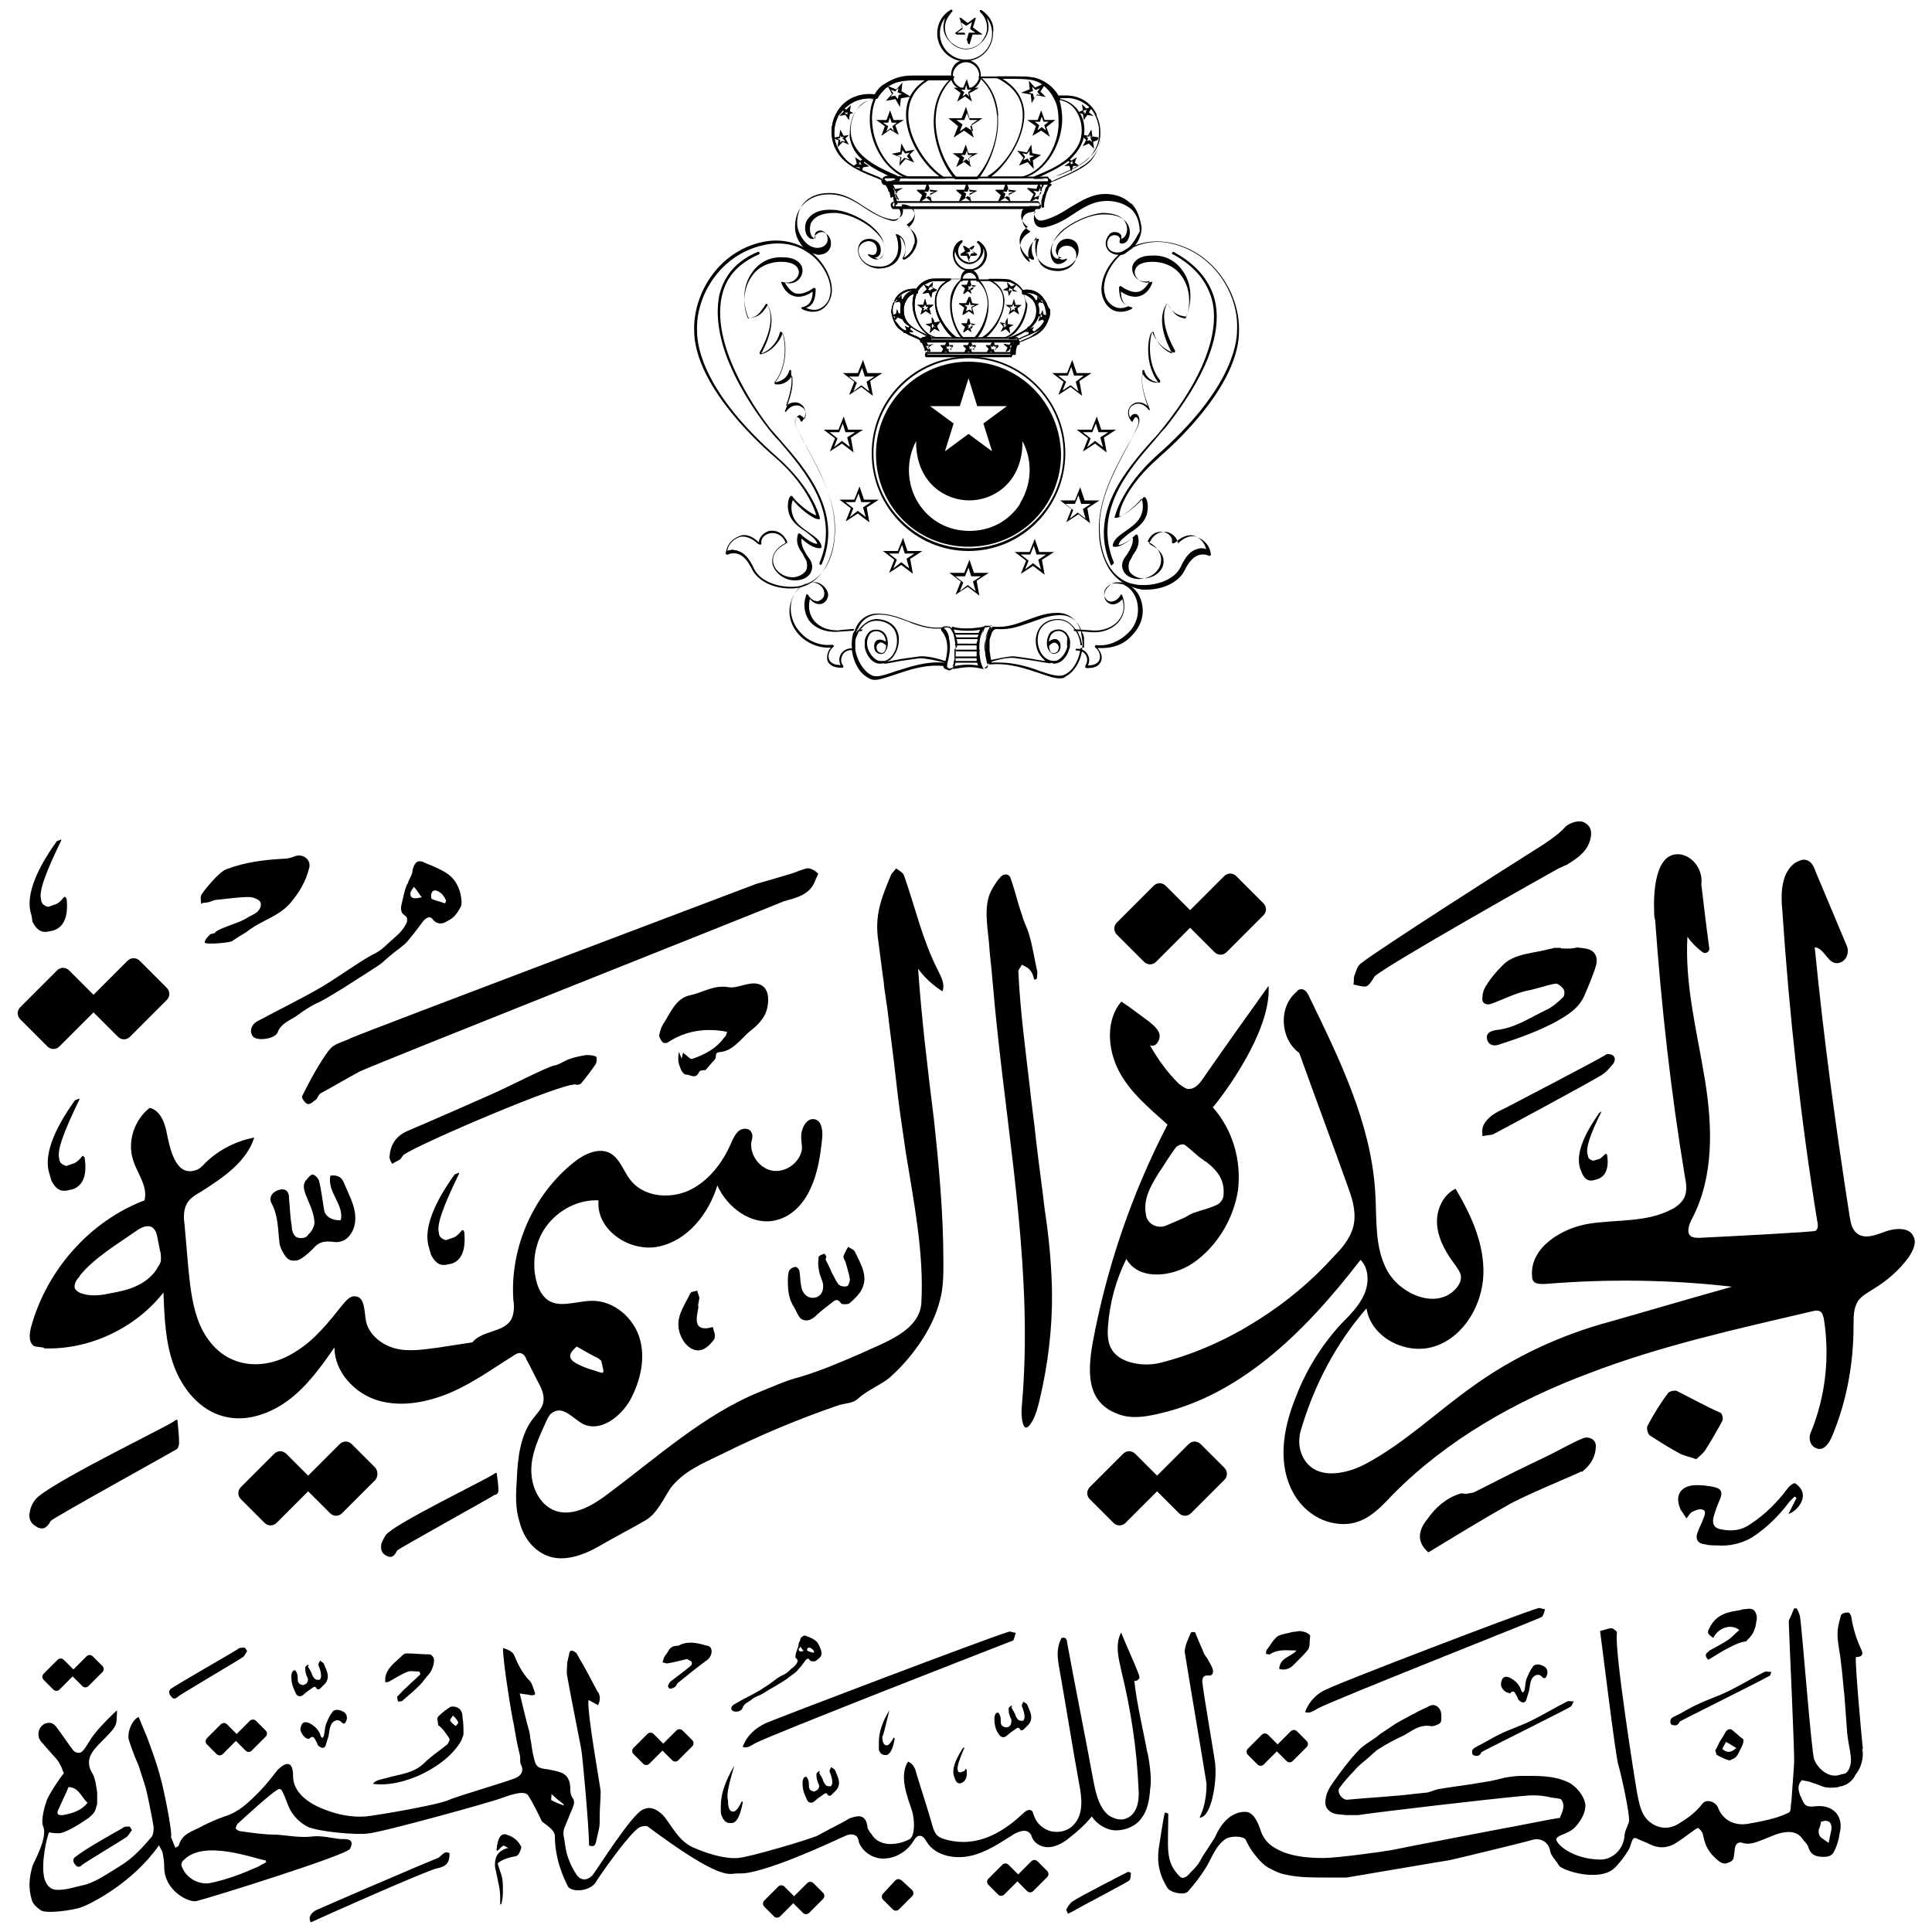 <?xml version="1.0" encoding="UTF-8"?>
<svg id="Layer_1" data-name="Layer 1" xmlns="http://www.w3.org/2000/svg" viewBox="0 0 100 100">
  <g>
    <g id="path290">
      <path d="m44.81,33.17v.27-.27Zm-.36-.5h.14s.05-.09.09-.09h-.14s-.09.05-.09.09Zm-.95-.05c-.63.05-1.13-.18-1.4-.54-.23-.32-.27-.68-.18-1.08.14.18.32.27.5.27s.36-.14.41-.32c.09-.18,0-.41-.18-.59-.32-.32-.59-.23-.86-.14-.41.09-.72.5-.86.95-.18.63,0,1.26.5,1.76.32.32.9.63,1.58.59-.18.18-.23.45-.18.68.05.14.23.36.68.36h.09s.05,0,.05-.05v-.05c-.14-.14-.14-.36-.05-.54.09-.18.27-.27.45-.27h.18v-.09h-.18c-.23,0-.45.14-.54.32-.09.18-.09.36,0,.54-.32,0-.5-.09-.59-.27-.09-.23,0-.5.23-.68,0,0,.05-.05,0-.05l-.05-.05h0c-.68.09-1.31-.23-1.63-.59-.45-.45-.63-1.08-.5-1.67.14-.45.41-.81.77-.9.23-.05.5-.14.77.14.14.14.18.32.14.5-.05.14-.18.23-.32.27-.18,0-.36-.09-.5-.32l-.05-.05s-.05,0-.05.05c-.18.5-.09.95.14,1.31.32.41.86.63,1.49.59l.72-.05h.09s.05-.09.05-.09h-.14l-.59.05h0Z"/>
    </g>
    <g id="path292">
      <path d="m40.92,30.46c-1.04,0-1.76-.5-1.99-.99-.23-.45-.45-.72-.77-.81-.23-.05-.41,0-.5.05h-.05l-.05-.05c.09-.77.72-.9.81-.95.41-.09.77.23.9.36.05-.32.27-.5.54-.59.32-.05.72.05.95.59t-.05.05c-.54.27-.77.63-.68,1.04s.54.72.99.72h0c.27,0,.54-.14.68-.32.09-.14.09-.32.05-.5-.05-.14-.14-.23-.18-.36-.18-.27-.41-.54-.27-1.04,0,0,0-.05.05-.05h.05c.18.18.63.54.9.54h0c-.05-.23-.32-.41-.59-.63-.36-.23-.72-.5-.86-.9s-.05-.9.09-.95c.05,0,.09,0,.09.05.27.36.95.9,1.22.95-.09-.32-.54-1.63-2.17-3.03-1.26-1.08-4.15-3.93-4.15-6.55-.05-1.85,1.22-4.06,3.52-4.56.81-.18,1.63-.05,2.3.36.9.54,1.49,1.72,1.26,2.48-.09.27-.27.59-.63.72-.27.09-.59.05-.86-.09l-.05-.05s0-.05.05-.05c.27-.05.54-.23.54-.81-.18.14-.59.36-.99.23-.27-.09-.5-.32-.63-.68v-.05h.05c.27.09.59,0,.72-.18.14-.14.18-.36.09-.5-.05-.14-.27-.36-.86-.36-.63,0-1.22.27-1.54.77-.41.59-.5,1.44-.18,2.17.5-.09.59-.27.9-.72l.05-.05s.05,0,.05.05c.54.86-.09,2.12-.32,2.53.45-.14.86-.63.95-1.04,0-.05.05-.09.05-.09.05,0,.09.05.09.05.18.27.36,1.63-.36,2.57.27-.05.59-.18.72-.59,0-.05.05-.05.05-.05.05,0,.05.05.05.05v.14c.05.36.05.77-.27,1.67.27-.23.59-.23.77-.09.23.14.36.5.09.86l-.05.05s-.05,0-.05-.05c-.05-.09-.09-.18-.14-.18h-.05c-.18.14-.09.41.05.68.14.27.27.54.41.77.77,1.4,1.54,2.89,1.49,4.43,0,.77-.23,1.49-.54,1.99-.41.63-.99.99-1.72.99.09,0,.05,0-.05,0h0Zm-2.94-1.99s.14,0,.23.05c.32.09.59.41.81.9.32.68,1.26.99,2.08.95.99-.05,2.08-.86,2.12-2.89.05-1.49-.72-2.94-1.49-4.38-.14-.27-.27-.54-.41-.77-.27-.5-.14-.72,0-.81.05-.05.09-.05.14,0,.09.05.14.09.18.18.14-.27.05-.54-.14-.63-.18-.14-.54-.14-.81.23,0,0-.05.05-.05,0,0,0-.05-.05,0-.05.41-.99.41-1.44.36-1.81-.18.32-.5.5-.86.45,0,0-.05,0-.05-.05v-.05c.72-.9.54-2.21.41-2.53-.14.45-.63.99-1.13,1.08,0,0-.05,0-.05-.05v-.05c.09-.18.9-1.54.41-2.44-.27.41-.41.59-.95.68t-.05-.05c-.32-.77-.27-1.67.18-2.3.36-.54.95-.86,1.63-.81.63,0,.86.27.95.45s.05.45-.09.63c-.18.23-.45.32-.77.23.14.27.32.45.5.54.41.14.86-.18.99-.27h.05l.05.05c0,.68-.23.9-.5.99.23.09.45.14.68.05.32-.14.5-.41.54-.63.23-.72-.36-1.85-1.22-2.35-.63-.41-1.44-.5-2.21-.32v-.05.05c-2.26.5-3.52,2.66-3.43,4.47,0,.86.41,3.21,4.15,6.5,1.85,1.63,2.21,3.12,2.21,3.16v.05h-.05c-.27.05-1.04-.59-1.35-.99-.05.09-.14.45,0,.81.14.41.5.63.81.86.32.23.63.41.68.77t-.05.05c-.32.05-.77-.27-.99-.5-.05.36.14.63.27.86.09.14.18.23.23.36.09.23.05.41-.05.59-.14.23-.45.36-.77.36h-.05c-.5,0-.99-.36-1.13-.81-.09-.45.14-.86.68-1.13-.18-.45-.54-.54-.81-.5-.23.05-.5.23-.45.54,0,0,0,.05-.05.05s-.05,0-.14-.05c-.14-.14-.5-.41-.86-.36-.05,0-.59.14-.72.72.09,0,.18-.05.32-.05h0Z"/>
    </g>
    <g id="path294">
      <path d="m47.02,11.76c.27-.18.36-.5.32-.72,0-.05-.09-.18-.18-.27-.05-.05-.14-.09-.23-.09h-.45v.05l.05.05c.09.18.14.36,0,.5-.09.14-.23.18-.41.14-.54-.14-.99-.41-1.4-.68-.54-.36-1.08-.68-1.81-.68-.54,0-.99.18-1.31.5-.32.32-.45.72-.45,1.22,0,.36.18.77.45,1.04l.05.05c.14.14.32.23.5.27.05,0,.14.05.18.05.41,0,.68-.23.68-.59,0-.18-.05-.32-.18-.45-.09-.09-.18-.14-.27-.14-.23,0-.32.14-.36.18-.05.05-.05.14,0,.18-.05,0-.09-.05-.14-.09-.14-.14-.18-.45-.09-.72.18-.36.59-.54,1.22-.54.54,0,1.35.32,1.9.77.27.23.63.59.68.9.05.27-.05.59-.18.68-.09.05-.18.05-.32-.05.09,0,.14,0,.18-.05.09-.05.14-.18.14-.32,0-.41-.32-.59-.59-.59-.36,0-.59.23-.59.59,0,.45.41.9,1.04.95h0c.45,0,.77-.14.99-.41.23-.32.27-.77.14-1.22.14.09.18.23.23.36.09.23.05.54-.09.72v.05l.05.05c.23-.05.59-.41.68-.81.05-.14.05-.54-.41-.86h0Zm.27.9c-.05.32-.32.59-.5.68.09-.23.09-.5.05-.72s-.18-.41-.41-.5h-.05s-.05.05,0,.05c.18.5.14.99-.09,1.26-.18.27-.5.41-.9.36-.63,0-.95-.5-.95-.81,0-.23.14-.45.5-.5h0c.23,0,.45.14.45.45,0,.09-.05.18-.09.23-.09.05-.18.05-.32,0h-.05v.05c.27.27.5.23.59.18.23-.14.32-.45.23-.77-.09-.5-.63-.9-.72-.99-.59-.45-1.4-.77-1.94-.77-.9-.05-1.22.36-1.35.59-.14.32-.05.68.09.81.09.09.18.14.32.09,0,0,.05,0,.05-.05v-.05s-.05-.09,0-.18.14-.14.27-.14c.09,0,.14.05.23.09.09.09.14.23.14.36,0,.27-.23.45-.54.45-.18,0-.41-.09-.59-.27-.27-.27-.45-.68-.45-.99,0-.5.14-.86.41-1.13.41-.41.99-.45,1.26-.45.72,0,1.22.32,1.76.68.45.27.86.59,1.44.68.23.05.41-.05.54-.18.09-.14.09-.36,0-.54v-.05c.09,0,.23,0,.32.05.18.05.27.14.32.27.09.23-.05.5-.32.68l-.05.05s0,.05.05.05c.36.41.41.77.32.99Z"/>
    </g>
    <g id="g296">
      <g id="path298">
        <path d="m55.37,33.17c0-.09-.05-.18-.09-.27,0,.09,0,.18-.05.27h0v.23h0s.05.14.05.23v.05s.05-.09.05-.14v-.09c.05-.09.05-.18.05-.27Zm3.21-.27c.5-.5.68-1.13.5-1.76-.09-.32-.23-.54-.45-.72-.09-.09-.18-.14-.27-.18-.05,0-.09-.05-.14-.05h0c-.09-.05-.23-.05-.36-.05-.18,0-.32.05-.5.23-.18.18-.23.41-.18.59s.23.32.41.32.36-.09.5-.27c.14.41.05.81-.18,1.08-.27.36-.81.59-1.4.54l-.68-.05h-.14s.05.09.05.09h.09l.63.05c.63.05,1.17-.18,1.49-.59.27-.36.32-.81.14-1.31l-.05-.05s-.05,0-.05.05c-.14.23-.32.32-.5.32-.14,0-.27-.14-.32-.27-.05-.18,0-.36.14-.5.23-.23.5-.18.72-.14h.05s.14.05.18.09c.27.14.5.45.59.81.14.59,0,1.22-.5,1.67-.32.32-.95.68-1.63.59t-.05.05v.05c.23.18.32.45.23.68-.09.18-.27.27-.59.27.09-.18.09-.36,0-.54-.09-.18-.27-.32-.54-.32h-.09v.09h.09c.18,0,.36.09.45.27s.05.36-.05.54v.05l.05.05h.09c.5,0,.63-.23.68-.36.09-.23,0-.45-.18-.68.9.05,1.44-.27,1.76-.63h0Zm-3.03-.32s.05.09.09.09h.14s-.05-.09-.09-.09h-.14Z"/>
      </g>
      <g id="path300">
        <path d="m59.98,23.68c1.26-1.08,4.15-3.93,4.15-6.55.05-1.85-1.22-4.06-3.52-4.56-.68-.14-1.35-.09-1.99.18-.09.05-.23.09-.32.14h0s-.09.05-.14.09c-.09.05-.14.14-.23.18-.68.59-1.08,1.54-.86,2.21.09.27.27.59.63.72.27.09.59.05.86-.09l.05-.05s0-.05-.05-.05c-.27-.05-.54-.23-.54-.81.18.14.59.36.99.23.27-.09.5-.32.63-.68v-.05h-.05c-.27.09-.59,0-.72-.18-.14-.14-.18-.36-.09-.5.05-.14.27-.36.86-.36.63,0,1.22.27,1.54.77.41.59.5,1.44.18,2.17-.5-.09-.59-.27-.9-.72l-.05-.05s-.05,0-.05.05c-.54.86.09,2.12.32,2.53-.45-.14-.86-.63-.95-1.04,0-.05-.05-.09-.05-.09-.05,0-.09.05-.09.05-.18.27-.36,1.63.36,2.57-.27-.05-.59-.18-.72-.59,0-.05-.05-.05-.05-.05-.05,0-.05.05-.05.05v.14c-.05.36-.05.77.27,1.67-.27-.23-.59-.23-.77-.09-.23.14-.36.5-.09.86l.05.05s.05,0,.05-.05c.05-.09.09-.18.14-.18h.05c.18.14.09.41-.05.68s-.27.54-.41.77c-.77,1.4-1.54,2.89-1.49,4.43,0,.77.23,1.49.54,1.99.18.27.41.5.68.68l.27.14s.14.05.23.09.18.05.27.09c.09,0,.18.05.27.05h.18c1.04,0,1.76-.5,1.99-.99.23-.45.45-.72.77-.81.23-.05.41,0,.5.05h.05l.05-.05c-.09-.77-.72-.9-.81-.95-.41-.09-.77.23-.9.36-.05-.32-.27-.5-.54-.59-.32-.05-.72.05-.95.59t.05.05c.54.27.77.63.68,1.04s-.54.72-1.04.72c-.27,0-.54-.14-.68-.32-.09-.14-.09-.32-.05-.5.05-.14.14-.23.18-.36.18-.27.41-.54.27-1.04,0,0,0-.05-.05-.05h-.05c-.18.18-.63.54-.9.54h0c.05-.23.32-.41.59-.63.36-.23.72-.5.86-.9.14-.41.05-.9-.09-.95-.05,0-.09,0-.09.05-.27.36-.95.9-1.22.95-.05-.32.41-1.63,2.03-3.03Zm-2.3,3.07s0,.05,0,0c0,.05.05.05.05.05.27.05,1.04-.59,1.35-.99.05.09.14.45,0,.81-.14.41-.5.63-.81.86s-.63.41-.68.77t.05.05c.32.05.77-.27.99-.5.05.36-.14.63-.27.86-.09.14-.18.23-.23.36-.09.23-.05.41.05.59.14.23.45.36.77.36.54,0,1.04-.36,1.13-.81s-.14-.86-.68-1.13c.18-.45.54-.54.81-.5.23.05.5.23.45.54,0,0,0,.05.05.05s.05,0,.14-.05c.14-.14.5-.41.86-.36.05,0,.59.14.72.72-.09-.05-.27-.09-.5,0-.32.09-.59.41-.81.9-.32.68-1.26.99-2.08.95-.18,0-.36-.05-.54-.09-.05,0-.09-.05-.14-.05-.77-.32-1.4-1.17-1.44-2.75-.05-1.49.72-2.94,1.49-4.38.14-.27.27-.54.41-.77.27-.5.14-.72,0-.81h-.14c-.09.05-.14.09-.18.18-.14-.27-.05-.54.14-.63.18-.14.54-.14.81.23,0,0,.05.05.05,0,0,0,.05-.05,0-.05-.41-.99-.41-1.44-.36-1.81.18.32.5.5.86.45,0,0,.05,0,.05-.05v-.05c-.72-.9-.54-2.21-.41-2.53.14.45.63.99,1.13,1.08,0,0,.05,0,.05-.05v-.05c-.09-.18-.9-1.54-.41-2.44.27.41.41.59.95.68t.05-.05c.32-.77.27-1.67-.18-2.3-.36-.54-.95-.86-1.63-.81-.63,0-.86.27-.95.45-.09.18-.05.45.09.63.18.23.45.32.77.23-.14.27-.32.45-.5.54-.41.14-.86-.18-.99-.27h-.05l-.05.05c0,.68.23.9.5.99-.23.09-.45.14-.68.05-.32-.14-.5-.41-.54-.63-.23-.68.27-1.72,1.04-2.26.05-.05.09-.09.14-.09h.05c.63-.36,1.4-.5,2.17-.32,2.26.5,3.52,2.66,3.43,4.47,0,.86-.41,3.21-4.15,6.5-1.81,1.63-2.17,3.12-2.17,3.16h0Z"/>
      </g>
      <g id="path302">
        <path d="m58.53,10.54c-.32-.32-.77-.5-1.31-.5h0c-.72,0-1.26.36-1.81.68-.41.27-.86.54-1.4.68-.18.05-.32,0-.41-.14s-.09-.32.05-.5c0,0,0-.05.05-.05v-.05h-.41c-.09.05-.18.05-.23.09-.14.09-.18.18-.18.27-.09.23.05.54.32.72-.45.32-.45.68-.41.9.09.41.45.77.68.81,0,0,.05,0,.05-.05v-.05c-.14-.23-.14-.5-.09-.72.05-.09.09-.23.23-.36-.14.5-.09.95.14,1.22.23.27.54.41.99.41h0c.63,0,1.04-.5,1.04-.95,0-.36-.23-.59-.59-.59-.27,0-.54.18-.59.59,0,.14.05.23.14.32.05.05.14.05.18.05-.14.05-.23.09-.32.05-.18-.09-.27-.41-.18-.68.09-.36.41-.72.68-.9.54-.41,1.35-.72,1.9-.77.63,0,1.08.18,1.22.54.14.27.05.59-.09.72-.05.05-.09.05-.14.09v-.18c-.05-.09-.14-.18-.36-.18-.09,0-.23.05-.27.14-.09.09-.18.27-.18.45,0,.32.27.59.68.59h.18s.14-.05.18-.09c.05-.05.14-.09.18-.14h0s.09-.05.14-.09l.05-.05s.05-.05.09-.09c.23-.27.36-.63.36-.95-.09-.54-.23-.95-.54-1.26h0Zm-.09,2.26s-.09.05-.09.09h0s-.09.09-.18.09c-.09.05-.23.09-.32.09-.32,0-.54-.18-.54-.45,0-.14.05-.27.14-.36.05-.05.14-.09.23-.09.14,0,.23.05.27.14.05.05,0,.14,0,.18v.05s0,.05.05.05c.09.05.23,0,.32-.09.14-.18.23-.5.09-.81-.09-.23-.41-.63-1.35-.59-.54,0-1.35.32-1.94.77-.09.09-.63.5-.72.99-.09.32.05.68.23.77.09.05.32.09.59-.18v-.05s-.05-.05-.05,0c-.14.05-.23.05-.32,0-.05-.05-.09-.14-.09-.23,0-.32.23-.45.45-.45.36,0,.5.27.5.5,0,.54-.54.81-.95.81s-.72-.14-.9-.36c-.23-.32-.27-.77-.09-1.26v-.05h-.09c-.18.09-.32.27-.41.5s-.05.5.05.72c-.18-.09-.41-.36-.5-.68-.05-.23,0-.59.45-.86l.05-.05s0-.05-.05-.05c-.27-.18-.41-.45-.32-.68.05-.14.18-.23.36-.27.09,0,.18-.05.27-.05v.05c-.09.18-.09.41,0,.59.09.18.32.23.54.18.59-.14,1.04-.41,1.44-.68.54-.36,1.04-.68,1.76-.68.23,0,.81.05,1.26.45.27.27.41.68.41,1.13-.09.14-.27.54-.54.81h0Z"/>
      </g>
    </g>
    <g id="polygon308">
      <path d="m45.17,20.48l-.59-.45-.63.41.27-.68-.59-.45h.77l.27-.68.23.68h.77l-.63.41.14.77h0Zm-.59-.54l.41.32-.14-.5.41-.27h-.5l-.14-.45-.18.45h-.5l.41.32-.18.45.41-.32h0Z"/>
    </g>
    <g id="polygon310">
      <path d="m44.17,23.41l-.59-.45-.63.41.27-.68-.59-.45h.77l.27-.68.23.68h.77l-.63.41.14.77h0Zm-.59-.59l.41.32-.14-.5.41-.27h-.5l-.14-.45-.18.45h-.5l.41.32-.18.45.41-.32h0Z"/>
    </g>
    <g id="polygon312">
      <path d="m44.99,27.03l-.59-.45-.63.41.27-.68-.59-.45h.77l.27-.68.23.68h.77l-.63.41.14.77h0Zm-.59-.59l.41.32-.14-.5.41-.27h-.5l-.14-.45-.18.45h-.5l.41.32-.18.45.41-.32h0Z"/>
    </g>
    <g id="polygon314">
      <path d="m50.68,30.82l-.59-.45-.63.41.27-.68-.59-.45h.77l.27-.68.23.68h.77l-.63.41.14.77Zm-.59-.54l.41.32-.14-.5.41-.27h-.5l-.14-.45-.18.45h-.5l.41.32-.18.45s.41-.32.41-.32Z"/>
    </g>
    <g id="polygon316">
      <path d="m47.24,29.69l-.59-.45-.63.41.27-.68-.59-.45h.77l.27-.68.23.68h.77l-.63.41s.14.77.14.77Zm-.59-.59l.41.32-.14-.5.41-.27h-.5l-.14-.45-.18.45h-.5l.41.32-.18.45.41-.32h0Z"/>
    </g>
    <g id="polygon318">
      <path d="m54.06,29.74l-.59-.45-.63.41.27-.68-.59-.45h.77l.27-.68.23.68h.77l-.63.41.14.77h0Zm-.59-.59l.41.32-.14-.5.41-.27h-.5l-.14-.45-.18.45h-.5l.41.32-.18.45s.41-.32.41-.32Z"/>
    </g>
    <g id="polygon320">
      <path d="m56.41,27.07l-.59-.45-.63.41.27-.68-.59-.45h.77l.27-.68.23.68h.77l-.63.41.14.77h0Zm-.63-.54l.41.32-.14-.5.41-.27h-.5l-.14-.45-.18.45h-.5l.41.32-.18.45.41-.32h0Z"/>
    </g>
    <g id="polygon322">
      <path d="m57.27,23.41l-.59-.45-.63.41.27-.68-.59-.45h.77l.27-.68.23.68h.77l-.63.41.14.77h0Zm-.59-.59l.41.32-.14-.5.41-.27h-.5l-.14-.45-.18.45h-.5l.41.32-.18.45.41-.32Z"/>
    </g>
    <g id="polygon324">
      <path d="m56,20.48l-.59-.45-.63.41.27-.68-.59-.45h.77l.27-.68.23.68h.77l-.63.41.14.77h0Zm-.59-.54l.41.32-.14-.5.41-.32h-.5l-.14-.45-.18.45h-.5l.41.32-.18.45.41-.27h0Z"/>
    </g>
    <g id="path4123">
      <path d="m50.13,28.52c-2.75,0-5.01-2.26-5.01-5.06s2.26-5.01,5.01-5.01,5.01,2.26,5.01,5.01c0,2.8-2.26,5.06-5.01,5.06Zm0-9.98c-2.71,0-4.92,2.21-4.92,4.92s2.21,4.92,4.92,4.92,4.92-2.21,4.92-4.92-2.21-4.92-4.92-4.92Z"/>
    </g>
    <path d="m50.13,18.72c-2.62,0-4.79,2.12-4.79,4.79s2.12,4.79,4.79,4.79,4.79-2.12,4.79-4.79c-.05-2.66-2.17-4.79-4.79-4.79Zm-.45,2.3l.45-1.44.45,1.44h1.54l-1.22.9.45,1.44-1.22-.9-1.22.9.45-1.44-1.22-.9h1.54Zm3.12,5.06c-.59.9-1.54,1.4-2.62,1.4h0c-1.08,0-2.03-.5-2.62-1.4s-.68-2.08-.23-3.07l.09-.18v.23c.09,1.94,1.49,2.84,2.75,2.84s2.66-.9,2.75-2.84v-.23l.09.18c.45.99.36,2.12-.23,3.07h0Z"/>
    <g id="path338">
      <path d="m42.46,29.24h0s-.05-.05-.05-.09c1.13-2.62-.81-4.83-2.08-6.32-.23-.23-.41-.45-.59-.68-.45-.59-1.35-1.81-1.99-3.34-.59-1.4-.72-2.66-.5-3.61.27-.99.9-1.72,1.99-2.17t.09.05s0,.05-.05.09c-1.04.45-1.67,1.13-1.9,2.08s-.09,2.17.5,3.57c.45,1.08,1.17,2.3,1.94,3.3.14.18.36.41.59.68,1.31,1.49,3.25,3.75,2.12,6.41t-.09.05Z"/>
    </g>
    <g id="path340">
      <path d="m57.54,29.28s-.05,0-.05-.05c-1.17-2.66.81-4.92,2.12-6.41.23-.23.41-.45.59-.68,2.03-2.53,2.89-4.79,2.57-6.46-.23-1.04-.9-1.9-2.08-2.53-.05,0-.05-.05,0-.09s.05-.05.09,0c1.17.63,1.9,1.54,2.12,2.57.36,1.72-.54,3.93-2.57,6.5-.18.18-.36.41-.59.68-1.26,1.44-3.21,3.66-2.08,6.32-.05.09-.09.09-.14.14t0,0h0Z"/>
    </g>
    <g id="g342">
      <path d="m50.95,32.49s0-.05,0,0t0,0l-.05-.05c-.45.09-1.17.14-1.58,0h-.05v.05h0v.09s.05.05.05.09.05.09.05.09v.05-.23h0c.41.09,1.04.09,1.44,0h.05v.05h0v.14s.05-.09.05-.14.05-.05.05-.09v-.05h0Zm-.09,2.03h0s-.05-.09-.05-.14v.09h-.05c-.45-.09-.86-.09-1.31,0h-.05v-.14s-.05.09-.05.14v.05l-.05.05h0v.05h.09c.5-.09.95-.14,1.44,0h.09s-.05-.05-.09-.09t0,0Zm5.1-1.76v-.09s0-.09-.05-.09c-.18-.54-.63-.86-1.17-.86-.59,0-1.04.18-1.54.36-.5.18-1.04.41-1.72.36h-.09s-.05,0-.05.05h0c-.18.18-.27.41-.32.68v.54h0c0,.23.05.41.09.54t.05.09s.05.05.05.05h.05c.99-.09,1.85.23,2.53.45.41.14.77.27,1.04.27.14,0,.23,0,.32-.09.5-.27.77-.81.86-1.35v-.09c.05-.27,0-.54-.05-.81h0Zm-.05.81v.09c-.09.59-.41,1.08-.81,1.26-.27.14-.72,0-1.26-.18-.59-.23-1.35-.45-2.17-.45h-.36v-.05h0v-.05c-.05-.14-.05-.32-.09-.5v-.45h0c0-.09,0-.18.05-.27.05-.18.09-.36.27-.41h.09c.68.05,1.22-.18,1.76-.36.5-.18.95-.36,1.49-.36.5,0,.9.27,1.08.77,0,.05.05.09.05.09,0,.05,0,.09.05.09,0,.09.05.14.05.23v.27h0v.23q-.18,0-.18.05h0Zm-7.09-1.04s0-.05,0,0c0-.05-.05-.05-.05-.05h-.09c-.68.05-1.17-.18-1.72-.36-.45-.18-.95-.36-1.54-.36-.54,0-.99.32-1.17.86,0,.05-.05.09-.05.09t-.05.09c-.05.23-.09.5-.05.81v.09c.09.59.36,1.13.86,1.4.09.05.18.09.32.09.27,0,.63-.14,1.04-.27.68-.23,1.54-.54,2.48-.45h.05s.05-.05.09-.05h0c.32-.9.23-1.49-.14-1.9Zm.14,1.72s0,.05,0,0c0,.05-.05.05-.05.05h0c-.99-.09-1.85.23-2.57.45-.54.18-.99.36-1.26.18-.36-.18-.72-.72-.81-1.31v-.63c0-.09.05-.14.05-.23,0-.05,0-.09.05-.14,0-.05.05-.09.05-.09.18-.45.59-.72,1.08-.72.54,0,.99.18,1.49.36.54.23,1.08.41,1.76.36h.09c.14.05.23.23.27.41.05.54-.05,1.13-.14,1.31h0Zm-4.74-1.58s0,.05-.05.09c-.05.23-.09.5-.05.81h.09v-.54c0-.09.05-.14.05-.23,0-.05,0-.09.05-.14h-.09Z"/>
      <g id="path346">
        <path d="m45.39,32.04h0c-.36,0-.68.23-.9.5-.05.05-.05.09-.09.09-.09.09-.14.23-.18.36s-.09.32-.09.45h.09c0-.27.14-.59.27-.81.05-.05.05-.09.09-.09.18-.23.45-.41.77-.41h0c.5,0,1.08.27,1.08,1.04,0,.45-.23.9-.63,1.04h-.23c-.32,0-.63-.45-.68-.77-.05-.27.05-.5.14-.63.09-.09.18-.14.32-.14.18,0,.32.09.41.23.05.09.09.18.09.32-.23-.18-.41-.09-.45-.09-.14.09-.18.27-.14.45s.18.27.36.27c.09,0,.18-.05.23-.18.14-.18.14-.54,0-.81-.09-.14-.23-.27-.5-.27h0c-.18,0-.32.05-.41.18-.09.09-.14.23-.18.36h0v.36c.05.36.36.86.77.86h0c.09,0,.18,0,.27-.05s.18-.09.27-.14c.27-.23.45-.63.45-.99.05-.5-.27-1.08-1.13-1.13h0Zm.41,1.67s-.09.09-.14.09h0c-.18,0-.27-.14-.27-.18-.05-.14,0-.27.09-.32.05,0,.05-.05.09-.05.09,0,.18.05.27.14v-.05c.05.14,0,.27-.05.36Z"/>
      </g>
      <g id="path348">
        <path d="m48.96,34.21v.09h-.05c-.36-.09-.95-.23-1.31-.23-.36.05-.63.09-.99.14-.23.05-.5.09-.77.14h-.09v-.09h.05c.09,0,.23-.05.32-.05.18-.05.32-.05.45-.09.32-.05.63-.09.99-.14.36-.05.95.09,1.35.23h.05Z"/>
      </g>
      <g id="path350">
        <path d="m49.41,34.07c0,.09-.05.18-.05.27v.14h.05s.05-.14.05-.18v-.23h-.05Zm.14-.68v-.09c0-.09,0-.14-.05-.23v-.09s0-.05-.05-.09v-.09h0s-.05-.14-.09-.18c0-.05-.05-.05-.05-.05l-.05-.05s-.09-.09-.14-.09-.27-.05-.36.05l-.05.05v.09h0c.23.27.45.68.23,1.58t-.05.09h0s0,.05-.05.09h0c-.05.09,0,.23.14.27.05,0,.09.05.14.05.09,0,.14-.05.18-.09v-.09s0-.05.05-.05c0-.05.05-.14.05-.18v-.68c.14-.09.14-.14.14-.23h0Zm-.14.63v.05c0,.09-.05.18-.05.27,0,.05-.05.09-.05.14v.05l-.05.05s-.14.05-.18,0-.09-.09-.05-.14v-.09c.23-.81.18-1.4-.18-1.85h0s.23-.05.27,0c.05,0,.09.05.14.14,0,.05.05.05.05.09s.05.09.05.09v.05c.09.32.14.81.09,1.17-.05-.05-.05,0-.05,0h0Zm0,.05c0,.09-.05.18-.05.27v.14h.05s.05-.14.05-.18v-.23h-.05Z"/>
      </g>
      <g id="path352">
        <path d="m54.38,34.25v.09h0c-.32-.05-.59-.09-.86-.14-.32-.05-.63-.09-.99-.14-.36-.05-.95.09-1.31.23h-.09l-.05-.09h.05c.41-.09.99-.23,1.35-.23.36.05.68.09.99.14.18.05.32.05.5.09.18,0,.32,0,.41.05h0Z"/>
      </g>
      <g id="path354">
        <path d="m50.81,32.58s-.05.09-.09.18h0v.09s0,.05-.05.09v.09c0,.09,0,.14-.05.23v.95s.05.14.05.18h.05v-.09s-.05-.09-.05-.14v-.05c-.09-.41-.09-1.04.05-1.4h0v-.14h.09Zm.63-.09s0-.05-.05-.05c-.05-.05-.14-.05-.23-.05h-.18s-.09.05-.14.09l-.05.05-.05.05s-.05.09-.09.18h0v.09s0,.05-.05.09v.09c0,.09,0,.14-.05.23v.95s.05.14.05.18c0,0,0,.05.05.05v.05h0s.14.09.23.09c.05,0,.09,0,.14-.05.09-.05.14-.14.14-.27h0s0-.09-.05-.14v-.14c-.05-.18-.09-.36-.09-.5v-.45h0c.05-.32.18-.5.27-.68h0c.14.18.14.14.14.14h0Zm-.45.72c-.05.18-.05.36,0,.54h0c0,.18.05.32.09.54,0,.05.05.09.05.14s0,.14-.05.14c-.05.05-.14,0-.18,0,0,0-.05,0-.05-.05h0s-.05-.09-.05-.14-.05-.09-.05-.14v-.05c-.09-.41-.09-1.04.05-1.4h0s.05-.09.05-.14.05-.05.05-.09c.05-.05.09-.09.14-.09s.23-.05.27,0v.05h0c-.14.18-.27.41-.32.68h0Zm-.18-.63s-.05.09-.09.18h0v.09s0,.05-.05.09v.09c0,.09,0,.14-.05.23v.95s.05.14.05.18h.05v-.09s-.05-.09-.05-.14v-.05c-.09-.41-.09-1.04.05-1.4h0v-.14h.09Z"/>
      </g>
      <g id="line356">
        <rect x="49.41" y="32.76" width="1.4" height=".09"/>
      </g>
      <g id="line358">
        <path d="m50.77,34.25v.05h-1.4v-.09h1.26l.14.05s0-.05,0,0Z"/>
      </g>
      <g id="line360">
        <rect x="49.41" y="32.99" width="1.31" height=".09"/>
      </g>
      <g id="line362">
        <rect x="50" y="32.75" width=".09" height="1.22" transform="translate(16.57 83.33) rotate(-89.87)"/>
      </g>
      <g id="line364">
        <rect x="50.04" y="33.05" width=".09" height="1.22" transform="translate(16.32 83.68) rotate(-89.87)"/>
      </g>
      <g id="line366">
        <path d="m50.72,33.98v.09h-1.31v-.09h1.31Z"/>
      </g>
      <g id="path368">
        <path d="m55.91,32.99c-.05-.09-.09-.23-.14-.32,0-.05-.05-.09-.09-.09-.23-.32-.54-.54-.9-.54h0c-.86,0-1.17.63-1.17,1.13,0,.41.18.77.45.99.09.09.18.14.32.14.05,0,.14.05.18.05h0c.36,0,.68-.36.77-.72,0-.05.05-.09.05-.14v-.32c0-.09-.05-.18-.09-.27-.05-.05-.05-.09-.09-.14-.09-.09-.23-.18-.41-.18h0c-.27,0-.45.14-.5.27-.14.27-.14.63,0,.81.05.09.14.18.23.18.18,0,.32-.09.36-.27s0-.36-.14-.45c-.05-.05-.23-.09-.45.09,0-.09.05-.23.09-.32.09-.14.23-.23.41-.23h0c.14,0,.23.05.32.14.09.09.14.18.14.32h0v.23h0v.09c-.05.32-.36.77-.68.77h0c-.54,0-.86-.54-.86-1.08,0-.77.59-1.04,1.08-1.04h0c.32,0,.59.18.77.41.05.05.05.09.09.09.14.23.27.54.27.81h.09c0-.09-.05-.23-.09-.41h0Zm-1.58.41c.14-.14.27-.18.36-.09.09.05.14.18.09.32,0,.05-.09.18-.27.18-.05,0-.14-.05-.14-.09-.05-.09-.09-.23-.05-.32h0Z"/>
      </g>
    </g>
    <g id="g4580">
      <g id="path12">
        <path d="m49.32,3.91s-.05,0,0,0h-2.12c-.32,0-.59.05-.81.14-.27.09-.5.23-.72.36-.18.14-.32.32-.41.5h0c-.81-.09-1.54.23-1.94.9,0,.05-.05.09-.05.09h0c-.41.77-.27,1.72.36,2.35.41.41,1.08.72,1.81.99.05.05.14.05.18.09v.09s.05.09.09.14c.05,0,.05.05.09,0,.05.05.14.14.18.32,0,0,0,.05.05.05h.09v-.05h0v-.05h0v-.09c-.05-.09-.09-.14-.14-.23l-.05-.05h-.09l-.05-.05h0v-.05s0-.05-.05-.05h-.05s-.14-.05-.18-.09c-.32-.14-.59-.23-.86-.36-.05,0-.05-.05-.09-.05-.09-.05-.18-.09-.23-.14-.05,0-.05-.05-.09-.05-.18-.14-.36-.23-.5-.41-.27-.27-.45-.63-.54-1.04v-.05c-.05-.36,0-.77.18-1.13h0s.05-.09.05-.09l.05-.05s.09-.09.14-.14c0-.05.05-.05.05-.05.41-.41.95-.63,1.58-.54h.14l.05-.05h0c.09-.18.27-.36.41-.5h0c.18-.14.41-.27.63-.32.18-.05.5-.09.77-.09h2.12c-.05-.23-.05-.27-.05-.32h0Zm7.45,2.03c-.27-.59-.81-.95-1.44-.99h-.54c-.23-.41-.63-.72-1.13-.9-.32-.09-.9-.09-1.4-.09h-1.49v.09h1.49c.5,0,1.04,0,1.35.09.18.05.36.14.5.23h.05c.23.18.45.36.54.63h.63c.41.05.81.23,1.08.54t.05.09c.09.09.18.23.23.36.18.36.23.72.18,1.13v.05c-.05.36-.23.72-.54,1.04-.14.14-.32.27-.5.36,0,0-.05,0-.05.05-.09.05-.18.09-.27.14h0s-.05.05-.09.05c-.27.14-.59.27-.9.36-.05.05-.14.05-.18.09h-.09v.09h0s0,.05-.05.05h-.14l-.05.05-.05.05h0s-.05.09-.05.14-.05.09-.05.14,0,.05-.05.09h.09v-.05c.05-.09.09-.18.14-.27h0s.05-.05.05-.09h.09s.05-.05.09-.09v-.09h0c.09-.05.14-.05.23-.09.72-.32,1.4-.59,1.81-.99.68-.5.81-1.44.45-2.21h0Z"/>
      </g>
      <g id="_38996512" data-name=" 38996512">
        <path d="m50.27,3.14c-.09-.05-.18-.05-.27-.05s-.18,0-.27.05c-.32.09-.5.41-.5.72v.23c.05.18.14.32.27.41.05.05.14.09.23.14h.23v-.05c-.09,0-.18-.05-.23-.05-.18-.09-.36-.27-.41-.5h0v-.14c0-.36.32-.68.68-.68s.68.32.68.68v.05h0v.09h0c-.05.23-.18.41-.41.5-.05,0-.09.05-.18.05v.05h.18s.14-.05.18-.09c.14-.09.27-.27.32-.45v-.18c0-.36-.18-.63-.5-.77h0Zm-.32,1.44c-.09,0-.18-.05-.23-.05-.18-.09-.36-.27-.41-.5h0s-.05.05-.09.05c.05.18.14.32.27.41.05.05.14.09.23.14h.23v-.05Zm.72-.54h0c-.05.23-.23.41-.41.5-.05,0-.09.05-.18.05v.05h.18s.14-.05.18-.09c.14-.09.27-.27.32-.45-.05,0-.09-.05-.09-.05h0Z"/>
      </g>
      <g id="_135740768" data-name=" 135740768">
        <path d="m46.52,9.14h0l-.09-.05c-.95-.41-2.26-.99-2.39-2.17-.05-.5.09-.95.36-1.31.18-.27.45-.41.77-.45h.05s.05,0,.05-.05l.05-.09v-.09s0-.05-.05-.05h0c-.81-.09-1.54.23-1.94.9,0,.05-.05.09-.05.09-.41.77-.27,1.72.36,2.35.41.41,1.08.72,1.81.99.09.05.14.05.23.09,0,0,.05,0,.05.05h.05v-.09h-.09s-.14-.05-.18-.09c-.32-.14-.59-.23-.86-.36-.05,0-.05-.05-.09-.05-.09-.05-.14-.09-.23-.09-.05,0-.05-.05-.09-.05-.18-.14-.36-.23-.5-.41-.27-.27-.45-.63-.54-.99v-.05c-.05-.36,0-.77.18-1.13,0-.05.05-.09.05-.09l.05-.05s.09-.09.14-.18c0-.05.05-.05.05-.05.32-.36.81-.59,1.35-.59h.23v.05c-.36.05-.63.23-.86.5-.05.09-.14.18-.18.27,0,.05-.05.05-.05.09-.14.32-.18.68-.18,1.04v.09c.09.5.32.86.68,1.17l.09.09c.45.36,1.04.63,1.54.86,0,0,.05,0,.05.05l-.14.05-.27.05h.59l.05-.05h0c.05-.18.05-.23,0-.23h0Z"/>
      </g>
      <g id="_38812360" data-name=" 38812360">
        <path d="m48.83,9.14h0c-.81-.5-1.9-1.99-1.81-3.34.05-.81.5-1.4,1.26-1.76h0s.05-.05.05-.05c0,0,0-.05-.05-.05h-1.08c-.32,0-.59.05-.77.09-.27.09-.54.23-.72.41-.14.14-.27.32-.41.5,0,.05-.05.09-.05.09,0,.05-.05.09-.05.14-.14.32-.18.68-.18,1.04,0,1.13.68,2.44,1.72,2.94.05,0,.09.05.14.05s.09.05.18.05h1.85s.05,0,.05-.05q-.09,0-.14-.05s.05,0,0,0h0Zm-3.7-2.94c0-.72.23-1.35.68-1.72h0c.18-.14.41-.27.63-.36.18-.05.45-.09.77-.09h.86c-.72.41-1.13.99-1.17,1.76-.09,1.31.9,2.75,1.72,3.34h-1.63c-1.13-.36-1.85-1.76-1.85-2.94Z"/>
      </g>
      <g id="_135741248" data-name=" 135741248">
        <path d="m51.67,5.98c-.05-.81-.36-1.49-.86-1.94l-.05-.05-.05-.05h-.05v.09h0s.05.05.09.05c.5.45.77,1.08.86,1.9.09,1.08-.36,2.39-1.04,3.16,0,0,0,.05-.05.05h-.99s0-.05-.05-.05c-.68-.77-1.13-2.08-1.04-3.16.05-.77.36-1.44.86-1.9.05,0,.05-.05.09-.05h0v-.09h-.05l-.05.05-.09.09c-.5.45-.81,1.13-.86,1.94-.09,1.08.36,2.39.99,3.16l.05.05.05.05h1.17l.05-.05.05-.05c.63-.86,1.04-2.12.95-3.21h0Z"/>
      </g>
      <g id="_135693024" data-name=" 135693024">
        <path d="m54.83,5.17s-.05-.09-.05-.14-.05-.05-.05-.09h0c-.23-.45-.63-.77-1.13-.9-.32-.09-.86-.09-1.35-.09h-.63s-.05,0-.05.05,0,.05.05.05h0c.81.41,1.26.99,1.31,1.76.09,1.35-.99,2.84-1.81,3.3h0v.05s.05.05.05.05h1.81s.09-.05.14-.05.09-.05.14-.05c1.04-.45,1.72-1.81,1.72-2.94,0-.32-.05-.68-.14-.99h0Zm-1.9,3.97h-1.63c.81-.59,1.76-2.03,1.72-3.3-.05-.77-.45-1.35-1.13-1.76h.32c.45,0,.99,0,1.31.09.18.05.36.14.5.27h0c.23.18.41.41.54.68.18.32.23.72.23,1.17.05,1.08-.68,2.53-1.85,2.84h0Z"/>
      </g>
      <g id="_135967688" data-name=" 135967688">
        <path d="m56.73,5.94c-.27-.59-.81-.9-1.44-.99h-.59v.09l.05.09.05.05h.05c.32.05.59.23.77.45.27.36.41.81.36,1.31-.05.5-.32.86-.63,1.17l-.05.05c-.5.45-1.17.72-1.72.95l-.05.05h0l-.05.05h0s0,.05.05.05h.54l-.27-.05h-.09s.05-.05.09-.05c.5-.23,1.08-.5,1.54-.86t.09-.09c.32-.32.59-.68.68-1.17v-.05h0c.05-.36,0-.77-.18-1.08,0-.05-.05-.05-.05-.05-.05-.09-.09-.18-.14-.23-.23-.27-.54-.45-.86-.5v-.05h.5c.41.05.77.23,1.08.54t.09.09c.09.09.14.23.23.32.18.36.23.72.18,1.13v.09c-.05.36-.23.72-.54,1.04-.14.14-.32.27-.5.36l-.05.05c-.09.05-.18.09-.27.14-.05,0-.05.05-.09.05-.27.14-.59.27-.9.41-.05.05-.14.05-.18.09h-.09v.05h0v.05h0s.05,0,.05-.05c.09-.05.14-.05.23-.09.72-.32,1.4-.59,1.81-.99.59-.68.72-1.63.32-2.39h0Z"/>
      </g>
      <g id="path3737">
        <path d="m54.29,9.42h0s0-.05,0,0t0,0h-8.4s-.05,0-.05-.05h0v.05s0,.05.05.05c0,0,.05,0,.09.09.05.05.14.14.18.32v.05h0c.05.18.09.32.09.41h0s0,.09.05.14v.14s-.05.05,0,.05c0,0,0,.05.05.05h0s0-.09.05-.14h.05v-.09s0-.09-.05-.14c0-.05,0-.09-.05-.14,0-.05-.05-.14-.05-.23v-.05h0v-.05h0s-.05-.09-.05-.09c-.05-.09-.05-.14-.09-.18,0-.05-.05-.05-.05-.05h8.13s-.05.05-.05.09l-.05.05h0s-.05.09-.05.14-.05.09-.05.14,0,.05-.05.09c-.05.09-.05.23-.09.32v.27s.05.05,0,.09h.09s.05,0,.05-.05v-.05h0v-.05c0-.09.05-.32.14-.63.05-.09.09-.18.09-.23h0s.05-.09.09-.09c.05-.05.09-.09.09-.09-.18-.09-.18-.14-.18-.14h0Z"/>
      </g>
      <g id="path3739">
        <path d="m46.84,9.19s-.09-.05-.14-.05h-.14l.05.05h0s0,.05-.05.05h-.05.5c-.09,0-.14-.05-.18-.05h0Zm-.54-.05h-.5s-.09.05-.09.09h.09s0-.05.05-.05h.14l.27-.05.14-.05s-.09.05-.09.05h0Zm.54.05s-.09-.05-.14-.05h-.14l.05.05h0s0,.05-.05.05h-.05.5c-.09,0-.14-.05-.18-.05h0Zm-.54-.05h-.5s-.09.05-.09.09h.09s0-.05.05-.05h.14l.27-.05.14-.05s-.09.05-.09.05h0Zm.54.05s-.09-.05-.14-.05h-.14l.05.05h0s0,.05-.05.05h-.05.5c-.09,0-.14-.05-.18-.05h0Zm-1.04-.05s-.05,0,0,0c-.05,0-.09.05-.14.09h.09s0-.05.05-.05h.14l.27-.05.14-.05s-.05,0-.05-.05l-.5.09h0Zm8.53.14s0-.05,0,0c-.05-.05-.05-.09-.09-.14h-8.44s-.09.05-.09.09h0v.14s.05.09.09.14h8.53s.05-.05.05-.05l.05-.05v-.05h0s-.05-.09-.09-.09Zm-8.53-.05h8.4l.05.05h0v.05h0v.05h-8.35s-.05,0-.05-.05h0q-.09,0-.05-.09s0,0,0,0Zm.5-.09h-.5s-.09.05-.09.09h.09s0-.05.05-.05h.14l.27-.05.14-.05s-.09.05-.09.05h0Zm.54.05s-.09-.05-.14-.05h-.14l.05.05h0s0,.05-.05.05h-.05.5c-.09,0-.14-.05-.18-.05h0Zm0,0s-.09-.05-.14-.05h-.14l.05.05h0s0,.05-.05.05h-.05.5c-.09,0-.14-.05-.18-.05h0Z"/>
      </g>
      <g id="_137123232" data-name=" 137123232">
        <path d="m50.81.52h-.09v.09l.05.05c.18.18.32.45.32.77s-.14.54-.32.77c-.18.18-.45.32-.77.32s-.54-.14-.77-.32c-.18-.18-.32-.45-.32-.77s.14-.54.32-.77l.05-.05s.05-.05,0-.09c0,0-.05-.05-.09,0-.45.27-.68.72-.68,1.22,0,.68.5,1.26,1.13,1.4.09,0,.18.05.32.05.09,0,.18,0,.27-.05.68-.14,1.17-.72,1.17-1.44.09-.45-.18-.9-.59-1.17h0Zm-.81,2.57c-.72,0-1.35-.59-1.35-1.35,0-.32.09-.59.27-.81-.05.14-.09.32-.09.45,0,.32.14.59.36.81s.5.36.81.36.59-.14.81-.36.36-.5.36-.81c0-.14-.05-.32-.09-.45.18.23.27.5.27.81,0,.72-.59,1.35-1.35,1.35h0Z"/>
      </g>
      <g id="_137615856" data-name=" 137615856">
        <path d="m50.72,1.69l-.36-.27.14-.45v-.05h-.05l-.36.27-.36-.27h-.05s-.05.05,0,.05l.14.45-.36.27s-.05.05,0,.05l.05.05h.45l.14.45.05.05s.05,0,.05-.05l.14-.45h.45s.05,0,.05-.05c-.05,0-.09,0-.09-.05h0Zm-.54,0s-.05,0-.05.05l-.09.32-.09-.32-.05-.05h-.36l.27-.18s.05-.05,0-.05l-.09-.32.27.18h.05l.27-.18-.09.32v.05l.27.18h-.32Z"/>
      </g>
      <g>
        <path d="m50.86,6.12h-.68l-.18-.59-.23.59h-.68l.5.41-.23.59.54-.36.5.36-.18-.59c.09-.05.63-.41.63-.41Zm-.86.45l-.32.23.14-.36-.32-.23h.41l.14-.36.14.36h.41l-.32.23.09.36s-.36-.23-.36-.23Z"/>
        <path d="m50.63,7.93h-.5l-.14-.45-.18.45h-.5l.36.27-.18.45.41-.27.36.27-.14-.45.5-.27h0Zm-.63.32l-.18.14.09-.23-.18-.14h.23l.09-.23.05.23h.23l-.18.14.05.23-.18-.14h0Z"/>
        <path d="m50.68,4.54h-.5l-.14-.45-.18.45h-.5l.36.27-.18.45.41-.27.36.27-.14-.45c.09,0,.5-.27.5-.27Zm-.68.32l-.18.14.09-.23-.18-.14h.23v-.05l.05-.18.05.18v.05h.23l-.18.14.05.23-.14-.14h0Z"/>
        <path d="m46.66,4.72l.05-.45-.32.36-.45-.18.23.41-.32.36.5-.09.23.41.05-.45.5-.09-.45-.27h0Zm-.14.18l-.05.23-.14-.18-.23.05.14-.18-.14-.18.23.09.18-.18-.05.23.23.09s-.18.05-.18.05Z"/>
        <path d="m47.38,7.74l-.5.09-.23-.41-.05.45-.45.09.45.18-.05.45.32-.36.45.18-.23-.41c-.09.09.27-.27.27-.27Zm-.59.45l-.18.18.05-.23-.23-.09.23-.05.05-.23.14.18.23-.05-.14.18.14.18-.27-.09h0Z"/>
        <path d="m46.79,6.21h-.54l-.18-.5-.18.5h-.54l.45.32-.18.5.45-.32.45.27-.18-.5.45-.27h0Zm-.68.41l-.23.18.09-.27-.27-.18h.27l.09-.27.09.27h.27l-.23.18.09.27s-.18-.18-.18-.18Z"/>
        <path d="m44.22,5.85h-.05l-.18-.09.05-.32-.23.23-.18-.09h0l-.05-.05s-.05,0-.05.05l.05.05h0l.09.14-.23.23.32-.05.18.27.05-.32.18-.05h.09s-.05,0-.05,0h0Zm-.36,0v.09l-.05-.05h-.09l.05-.05-.05-.05.09.05.05-.05v.05h.09-.09Z"/>
        <path d="m44.72,8.42l.05-.14v-.05s-.05-.05-.05-.05l-.05.05-.14.09-.27-.18.09.32-.18.14h0l-.05.05h.36l.05.14h0v.05s.05.05.09,0h0l.05-.18.32-.05-.27-.18h0Zm-.14.09v.09-.09h-.14l.05-.05-.05-.09.05.05.05-.05v.09l.05.05h0Z"/>
        <path d="m43.99,6.98h0l-.32.05-.18-.32-.05.36-.27.05h-.05v.05h.05l.23.09-.05.36.27-.27.32.14-.18-.32.18-.18h.05s.05,0,0,0h0Zm-.27.36l-.14-.05-.09.09v-.14l-.14-.05.14-.05v-.14h0l.05.09h.14l-.09.09c.09,0,.14.14.14.14Z"/>
        <path d="m53.84,4.76l.23-.36h0v-.05h-.09l-.41.18-.32-.36.05.45-.45.18.5.09.05.45.23-.41.5.09-.27-.27Zm-.18.14l-.14.18-.05-.23-.23-.05.23-.09-.05-.23.09.09.09.09.23-.09-.14.18.14.18-.18-.05h0Z"/>
        <path d="m53.88,8.02l-.45-.09-.05-.45-.23.41-.5-.09.32.36-.23.41.45-.18.32.36-.05-.45.41-.27h0Zm-.68.18l-.23.09.09-.18-.14-.18.23.05.14-.18v.23l.23.05-.23.09.05.23s-.14-.18-.14-.18Z"/>
        <path d="m54.61,6.21h-.54l-.18-.5-.18.5h-.54l.45.32-.18.5.45-.27.45.32-.18-.5.45-.36h0Zm-.68.36l-.23.18.09-.27-.23-.18h.27l.09-.27.09.27h.27l-.23.18.09.27-.23-.18h0Z"/>
        <path d="m56.37,5.8l.09-.14h0l.05-.09s0-.05-.05-.05l-.09.05h0l-.14.05-.23-.23.05.32-.23.09h0s0,.05,0,.05h.05l.18.05.05.32.18-.27.32.05-.23-.18h0Zm-.18.05l-.05.05v-.09h-.09l.05-.05v-.09l.05.05.09-.05-.05.18h.09-.09Z"/>
        <path d="m55.82,8.56h0l-.05-.05h0l-.14-.09.05-.14h0l.05-.14-.14.09h0l-.14.09-.09-.09h0l-.05-.05-.05-.05.05.09v.05h0v.05l.05.09-.14.09h0l-.14.09h.27l.05.14h0v.05h0l.05.09.05-.14h0l.05-.14h.27s0-.05,0-.05Zm-.27-.09h-.05l-.05.05h0v-.05h-.09.05v-.09h.05l.05-.05v.05h0v.05l.05.05h0Z"/>
        <path d="m56.86,7.11h0l-.32-.05-.05-.36-.18.32-.32-.05h0s-.05.05,0,.05l.05.05.18.18-.18.32.32-.14.27.27-.05-.36.23-.09h0l.05-.14s.05,0,0,0Zm-.36.23l-.09-.09-.14.05.05-.14-.09-.09h.14l.05-.14v.14h.14l-.14.05c.09.09.09.23.09.23Z"/>
      </g>
      <g id="path3739-1">
        <path d="m53.75,10.41s-.05,0,0,0h-7.45v.09h7.41l.05.05s-.05-.09,0-.14h0Zm.09.18v-.05s-.05-.09-.09-.09h-7.54c-.09.05-.14.14-.09.23,0,.05.05.09.09.14h7.59s.09-.05.09-.14v-.05l-.05-.05h0Zm-.14.09h-7.45l-.05-.05h0s0-.09.05-.14h7.5l.05.05s.05.05,0,.09t-.09.05s0,0,0,0h0Z"/>
      </g>
      <g>
        <path d="m50.59,9.87s0-.05,0,0l-.41-.05-.09-.27v-.05h-.09v.05l-.09.27h-.41v.05l.27.23-.14.32h.09l.27-.18.23.18.05.05h0v-.05h0l-.09-.32.41-.23h0Zm-.41.14h0s0,.05,0,0l.05.23-.14-.09h0l-.14.09.05-.18v-.05l-.14-.09h.23l.05-.18.05.18h.23l-.23.09h0Z"/>
        <path d="m46.75,9.73h0l-.41.05-.14-.27-.05-.05v-.05h-.09v.05l-.05.18v.18h0l.09.41h.05l.05-.05h0l.27.14.05.05h0v-.05h0l-.18-.36.41-.23s0,.05,0,0h0Zm-.27.18l-.14.14v.05l.09.18-.18-.09h0l-.05-.23h0v-.05h0l.05-.18.09.18h.14Z"/>
        <path d="m53.93,9.87l-.05-.14-.05-.18v-.14h-.05v.05l-.05.09-.09.23-.41-.05h-.05v.05l.32.27-.18.36v.05h0l.32-.18h0l.05.05h.05l.09-.36.09-.09h0Zm-.18.27s-.05-.05,0,0l-.23.09.09-.18v-.05l-.14-.14.23.05h.05l.09-.18.05.18v.09h0l-.14.14h0Z"/>
        <path d="m52.62,9.87s0-.05,0,0l-.41-.05-.09-.27v-.05h-.09v.05l-.09.27h-.41v.05l.27.23-.14.32h.09l.27-.18.23.18.05.05h0v-.05h0l-.09-.32.41-.23h0Zm-.41.14h0s-.05.05,0,0l.05.23-.14-.09h0l-.14.09.05-.18v-.05l-.14-.09h.23l.05-.18.05.18h.23l-.23.09h0Z"/>
        <path d="m48.55,9.87s0-.05,0,0l-.41-.05-.09-.27v-.05h-.09v.05l-.09.27h-.41v.05l.27.23-.14.32h.09l.27-.18.23.18.05.05h0v-.05h0l-.09-.32.41-.23h0Zm-.41.14h0s0,.05,0,0l.05.23-.14-.09h0l-.14.09.05-.18v-.05l-.14-.09h.23l.05-.18.05.18h.23l-.23.09h0Z"/>
      </g>
    </g>
    <g id="path12-2">
      <path d="m54.11,15.6c-.23-.45-.68-.68-1.17-.59h0c-.14-.23-.36-.41-.68-.5-.18-.05-.5-.05-.81-.05h-.86v.09h.95c.27,0,.59,0,.77.05.09.05.18.09.27.14,0,0,.05,0,.05.05.14.09.23.23.32.32l.05.05h.14c.32,0,.59.09.77.32,0,0,.05.05.05.09.05.05.09.09.09.18.09.14.09.27.14.45v.18h0v.09c0,.09-.05.14-.09.23v.05c-.05.09-.14.23-.23.27-.09.09-.18.14-.27.23-.05,0-.05.05-.09.05h0s-.05,0-.05.05c-.05,0-.05.05-.09.05-.14.09-.32.14-.5.23-.05,0-.05.05-.09.05,0,0-.05,0-.05.05,0,0-.05,0-.05.05h-.05s-.05.05-.05.09h0s-.05.09-.05.14,0,.05-.05.09h.05s.05,0,.05-.05.05-.09.05-.14h0l.05-.05h.05l.05-.05v-.09h0s.09-.05.14-.05c.41-.18.81-.32,1.04-.59.18-.18.32-.45.32-.68h0v-.18c0-.23-.05-.41-.14-.59h0Zm-4.29-1.17h-1.22c-.18,0-.36.05-.5.09-.18.05-.32.14-.45.27h0c-.09.09-.14.14-.18.23h0c-.5-.05-.95.14-1.17.54v.05s0,.05-.05.05c-.09.23-.14.45-.09.63h0c.05.23.14.5.32.68.23.23.63.41,1.04.59l.09.05v.05s.05.05.05.09h.05s.05.09.09.18v.05h.14s0-.05-.05-.09v-.05h0s-.05-.09-.05-.14-.05-.05-.05-.09h-.05v-.05h0s0-.05-.05-.05h-.05l-.09-.05c-.18-.09-.36-.14-.5-.23-.05,0-.05-.05-.09-.05,0,0-.05,0-.05-.05-.05,0-.05-.05-.09-.05-.09-.05-.23-.14-.27-.23-.09-.09-.14-.18-.23-.27v-.05c-.05-.09-.05-.14-.09-.23v-.09c-.05-.18,0-.41.09-.59,0,0,0-.05.05-.05,0,0,0-.05.05-.05.05-.05.05-.09.09-.14,0-.05.05-.05.05-.05.18-.23.45-.32.77-.32h.18c.05-.14.14-.23.27-.32h0l.05-.05h.05l.27-.14c.09-.05.27-.05.45-.05h1.26s-.05-.05-.05-.09h0Zm-2.39.63h0Z"/>
    </g>
    <g id="_38996512-2" data-name=" 38996512-2">
      <path d="m50.18,13.93c-.27,0-.45.23-.45.5h0v.14h.09v-.09h0c0-.23.18-.36.36-.36s.36.18.36.36h0v.09h.14v-.09h0c-.05-.32-.27-.54-.5-.54h0Z"/>
    </g>
    <g id="_135741248-2" data-name=" 135741248-2">
      <path d="m51.17,15.65c-.05-.45-.18-.81-.45-1.13,0,0-.05-.05-.09-.05,0,0-.05,0-.05-.05h-.81l-.05.05s-.05.05-.09.09c-.27.27-.45.63-.45,1.08-.05.63.18,1.35.54,1.81.05.05.05.09.09.09h.72s.05-.09.09-.09c.36-.45.59-1.17.54-1.81h0Zm-.72,1.81h-.59c-.41-.45-.63-1.17-.59-1.81.05-.45.23-.86.5-1.13h.81c.32.27.5.63.54,1.13,0,.63-.27,1.35-.68,1.81h0Z"/>
    </g>
    <g id="_137123232-2" data-name=" 137123232-2">
      <path d="m50.18,14.02c-.5,0-.86-.41-.86-.86,0-.32.14-.59.41-.72h.09v.09l-.05.05c-.09.09-.18.27-.18.41s.05.32.18.41c.09.09.27.18.41.18s.32-.05.41-.18c.09-.09.18-.27.18-.41s-.05-.32-.18-.41h0s-.05-.05,0-.09c0,0,.05-.05.09,0,.27.18.41.45.41.72-.05.45-.41.81-.9.81h0Zm-.68-1.17c-.05.09-.09.23-.09.32,0,.41.36.77.77.77s.77-.36.77-.77c0-.09,0-.23-.05-.32v.09c0,.18-.09.36-.23.5s-.32.23-.5.23-.36-.09-.5-.23c-.14-.14-.23-.32-.23-.5.05,0,.05-.05.05-.09Z"/>
    </g>
    <g id="_137615856-2" data-name=" 137615856-2">
      <path d="m50.18,13.52h0s-.05,0-.05-.05l-.09-.23h-.27s-.05,0-.05-.05v-.05l.23-.14-.09-.23v-.05h.05l.23.14.23-.14h.05s.05.05,0,.05l-.09.23.23.14s.05.05,0,.05l-.05.05h-.27l-.09.23q.09.05.05.05h0Zm-.23-.41h.14s.05,0,.05.05l.05.14.05-.14.05-.05h.14l-.09-.09s-.05-.05,0-.05l.05-.14-.09.09h-.05l-.09-.09.05.14v.05l-.23.09h0Z"/>
    </g>
    <g>
      <path d="m50.68,15.74s-.05-.05,0,0l-.36-.05-.09-.32h-.09l-.14.32h-.36v.05l.27.18-.09.32v.05h.05l.27-.18.27.18h0v-.05l-.09-.32.36-.18s0,0,0,0h0Zm-.41.14s0,.05,0,0l.05.23-.14-.09h0l-.18.09.05-.18h0v-.05h0l-.14-.09h.23l.05-.18.05.18h.23l-.18.09h0Z"/>
      <path d="m50.5,16.78h0l-.27-.05-.05-.18v-.05h-.09v.05l-.05.18h-.27v.05l.18.14-.09.23v.05h.05l.18-.14.18.14h0v-.05l-.05-.23.27-.14s.05,0,0,0h0Zm-.23.23l-.09-.05h0l-.09.05.05-.09v-.05l-.09-.05h.14l.05-.09.05.09h.14l-.09.05v.05l-.05.09h0Z"/>
      <path d="m50.54,14.79s-.05,0,0,0l-.27-.05-.05-.23h-.09l-.09.23h-.27v.05l.18.14-.09.23v.05h.05l.18-.14.18.14h0v-.05l-.05-.23.32-.14s0,.05,0,0h0Zm-.27.23l-.09-.05h0l-.09.05.05-.09h0v-.05h0l-.05-.05h.14l.05-.09.05.09h.14l-.09.05v.05l-.09.09h0Z"/>
    </g>
    <g>
      <g id="_135740768-2" data-name=" 135740768-2">
        <path d="m48.19,17.45h0l-.05-.05h0c-.59-.27-1.31-.54-1.35-1.22h0c-.05-.27.05-.54.18-.72.09-.14.23-.23.41-.27h.09s.05,0,.05-.05v-.14s0-.05-.05-.05h0c-.5-.05-.95.14-1.17.59v.05s0,.05-.05.05c-.09.23-.14.45-.09.63h0c.05.23.14.5.32.68.23.23.63.41,1.04.59.05,0,.09.05.09.05,0,0,.05,0,.05.05h.14-.05v-.05h.45v-.14s0,.05,0,0h0Zm-.5.09s-.05,0-.09-.05c-.05,0-.05-.05-.09-.05-.18-.09-.36-.14-.5-.23-.05,0-.09-.05-.09-.05h-.05s-.09-.05-.09-.05c-.09-.05-.23-.14-.27-.23-.09-.09-.14-.18-.23-.27v-.05s-.05-.14-.09-.23v-.09c-.05-.18,0-.41.09-.59,0,0,0-.05.05-.05,0,0,0-.05.05-.05.05-.05.05-.09.09-.14,0-.05.05-.05.05-.05.18-.18.45-.32.72-.32h.05-.05c-.18.05-.32.14-.41.27-.05.05-.05.09-.09.14,0,.05-.05.05-.05.09-.09.18-.09.41-.09.59h0v.09c.05.27.18.5.41.63t.09.05c.23.18.54.32.77.45t.09.05l-.27.09h0Z"/>
      </g>
      <g id="_38812360-2" data-name=" 38812360-2">
        <path d="m49.5,17.45h0c-.45-.32-1.08-1.17-1.04-1.94.05-.45.27-.77.72-.99h0s.05-.05.05-.05c0,0,0-.05-.05-.05h-.68c-.18,0-.36,0-.45.05-.18.05-.32.14-.45.27h0c-.09.09-.14.14-.18.23,0,.05-.05.09-.05.09,0,.05-.05.05-.05.09-.05.18-.09.36-.09.59,0,.63.36,1.35.9,1.67h.09c.09.05.14.05.23.09h1.08s.05,0,.05-.05t-.09,0h0Zm-1.08,0h0c-.68-.18-1.08-.99-1.08-1.67,0-.41.14-.77.41-.99h0l.05-.05h.05l.27-.14c.09-.05.27-.05.41-.05h.45c-.23.14-.36.27-.45.5h0c-.09.14-.14.32-.14.54,0,.36.09.77.32,1.13h0c.18.32.41.63.63.77h0l-.9-.05h0Z"/>
      </g>
      <g>
        <path d="m48.51,15.01l-.27-.14.05-.27-.23.23-.23-.09h0l-.05-.05.05.05h0l.14.23-.23.23.32-.05.14.27.05-.27.27-.14h0Zm-.36,0v.09l-.05-.09h-.09l.09-.09-.05-.09.09.05.09-.09v.09l.09.05-.18.09Z"/>
        <path d="m48.69,16.64h0l-.32.05-.05-.14h0l-.09-.14v.32l-.32.05.27.14-.05.32.23-.23.27.14-.14-.27.18-.23h0Zm-.27.32l-.09-.05-.09.09v-.09l-.09-.05h.09v-.14l.05.09h.09l-.09.09c.09-.05.14.05.14.05Z"/>
        <path d="m48.33,15.78h-.36l-.09-.32-.09.32h-.32l.27.18-.09.32.27-.18.27.18-.09-.32.23-.18h0Zm-.41.23l-.14.09.05-.14-.14-.09h.14l.05-.14.05.14h.14l-.09.09.05.14-.09-.09h0Z"/>
      </g>
      <g>
        <path d="m46.75,15.51l-.09-.05v-.18l-.14.14-.05-.05h-.05s-.05,0-.05.05l.05.05h0l.05.05-.14.14.23-.05.09.18v-.18h.05l.14-.05-.09-.05Zm-.14.05h0Z"/>
        <path d="m47.11,17.05h0l.05-.14s-.05-.05-.05-.05l-.05.05-.05.05-.18-.09.09.18-.09.09h0l-.05.05v.05h.18l.05.09h.05v-.05h0v-.09h.23l-.18-.14h0Zm-.14.05h0Z"/>
        <path d="m46.75,16.19h-.09l-.14.05-.09-.23-.05.23-.14.05h-.09l.09.05h0l.09.05-.05.18h0v.05l.05-.05h0l.14-.14.23.09-.09-.23.09-.09h.05Zm-.27.23h-.05l-.05.05v-.05h-.05.05v-.05l.05.05h.05l-.05.05.05-.05h0Z"/>
      </g>
    </g>
    <g>
      <g id="_135740768-3" data-name=" 135740768-3">
        <path d="m48.19,17.45h0l-.05-.05h0c-.59-.27-1.31-.54-1.35-1.22h0c-.05-.27.05-.54.18-.72.09-.14.23-.23.41-.27h.09s.05,0,.05-.05v-.14s0-.05-.05-.05h0c-.5-.05-.95.14-1.17.59v.05s0,.05-.05.05c-.09.23-.14.45-.09.63h0c.05.23.14.5.32.68.23.23.63.41,1.04.59.05,0,.09.05.09.05,0,0,.05,0,.05.05h.14-.05v-.05h.45v-.14s0,.05,0,0h0Zm-.5.09s-.05,0-.09-.05c-.05,0-.05-.05-.09-.05-.18-.09-.36-.14-.5-.23-.05,0-.09-.05-.09-.05h-.05s-.09-.05-.09-.05c-.09-.05-.23-.14-.27-.23-.09-.09-.14-.18-.23-.27v-.05s-.05-.14-.09-.23v-.09c-.05-.18,0-.41.09-.59,0,0,0-.05.05-.05,0,0,0-.05.05-.05.05-.05.05-.09.09-.14,0-.05.05-.05.05-.05.18-.18.45-.32.72-.32h.05-.05c-.18.05-.32.14-.41.27-.05.05-.05.09-.09.14,0,.05-.05.05-.05.09-.09.18-.09.41-.09.59h0v.09c.05.27.18.5.41.63t.09.05c.23.18.54.32.77.45t.09.05l-.27.09h0Z"/>
      </g>
      <g id="_38812360-3" data-name=" 38812360-3">
        <path d="m49.5,17.45h0c-.45-.32-1.08-1.17-1.04-1.94.05-.45.27-.77.72-.99h0s.05-.05.05-.05c0,0,0-.05-.05-.05h-.68c-.18,0-.36,0-.45.05-.18.05-.32.14-.45.27h0c-.09.09-.14.14-.18.23,0,.05-.05.09-.05.09,0,.05-.05.05-.05.09-.05.18-.09.36-.09.59,0,.63.36,1.35.9,1.67h.09c.09.05.14.05.23.09h1.08s.05,0,.05-.05t-.09,0h0Zm-1.08,0h0c-.68-.18-1.08-.99-1.08-1.67,0-.41.14-.77.41-.99h0l.05-.05h.05l.27-.14c.09-.05.27-.05.41-.05h.45c-.23.14-.36.27-.45.5h0c-.09.14-.14.32-.14.54,0,.36.09.77.32,1.13h0c.18.32.41.63.63.77h0l-.9-.05h0Z"/>
      </g>
      <g>
        <path d="m48.51,15.01l-.27-.14.05-.27-.23.23-.23-.09h0l-.05-.05.05.05h0l.14.23-.23.23.32-.05.14.27.05-.27.27-.14h0Zm-.36,0v.09l-.05-.09h-.09l.09-.09-.05-.09.09.05.09-.09v.09l.09.05-.18.09Z"/>
        <path d="m48.69,16.64h0l-.32.05-.05-.14h0l-.09-.14v.32l-.32.05.27.14-.05.32.23-.23.27.14-.14-.27.18-.23h0Zm-.27.32l-.09-.05-.09.09v-.09l-.09-.05h.09v-.14l.05.09h.09l-.09.09c.09-.05.14.05.14.05Z"/>
        <path d="m48.33,15.78h-.36l-.09-.32-.09.32h-.32l.27.18-.09.32.27-.18.27.18-.09-.32.23-.18h0Zm-.41.23l-.14.09.05-.14-.14-.09h.14l.05-.14.05.14h.14l-.09.09.05.14-.09-.09h0Z"/>
      </g>
      <g>
        <path d="m46.75,15.51l-.09-.05v-.18l-.14.14-.05-.05h-.05s-.05,0-.05.05l.05.05h0l.05.05-.14.14.23-.05.09.18v-.18h.05l.14-.05-.09-.05Zm-.14.05h0Z"/>
        <path d="m47.11,17.05h0l.05-.14s-.05-.05-.05-.05l-.05.05-.05.05-.18-.09.09.18-.09.09h0l-.05.05v.05h.18l.05.09h.05v-.05h0v-.09h.23l-.18-.14h0Zm-.14.05h0Z"/>
        <path d="m46.75,16.19h-.09l-.14.05-.09-.23-.05.23-.14.05h-.09l.09.05h0l.09.05-.05.18h0v.05l.05-.05h0l.14-.14.23.09-.09-.23.09-.09h.05Zm-.27.23h-.05l-.05.05v-.05h-.05.05v-.05l.05.05h.05l-.05.05.05-.05h0Z"/>
      </g>
    </g>
    <g>
      <g id="_135740768-4" data-name=" 135740768-4">
        <path d="m54.11,15.6c-.23-.45-.68-.68-1.17-.59h0s-.05,0-.05.05v.14l.05.05h.09c.14.05.27.14.41.27.14.18.23.45.18.72h0c-.09.68-.81.99-1.35,1.22h-.05v.05s0,.05.05.05h.45-.05.14s.05,0,.05-.05c.05,0,.09-.05.14-.05.41-.18.81-.32,1.04-.59.18-.18.32-.41.32-.68h0v-.18c-.09-.05-.14-.23-.23-.41h0Zm-.05.99s-.05,0,0,0c-.09.14-.14.23-.23.32s-.18.14-.27.23c-.05,0-.05.05-.09.05h-.05s-.05.05-.09.05c-.14.09-.32.14-.5.23-.05,0-.05.05-.09.05,0,0-.05,0-.05.05l-.27-.05s.05,0,.09-.05c.27-.14.54-.27.77-.45.05,0,.05-.05.09-.05.18-.18.32-.36.41-.63v-.09h0c.05-.23,0-.41-.09-.59,0-.05-.05-.05-.05-.09-.05-.05-.05-.09-.09-.14-.09-.14-.23-.23-.41-.27h-.05.05c.32,0,.54.09.72.32l.05.05s.09.09.09.18c.09.14.09.27.14.45v.18h0v.09s-.09.09-.09.18h0Z"/>
      </g>
      <g id="_38812360-4" data-name=" 38812360-4">
        <path d="m53.02,15.2s-.05-.05-.05-.09-.05-.09-.05-.09h0c-.14-.23-.36-.41-.63-.54-.18-.05-.5-.05-.77-.05h-.32s-.05,0-.05.05,0,.05.05.05h0c.45.23.72.54.72.99.05.77-.59,1.63-1.04,1.9h0l-.05.05s0,.05.05.05h1.08c.09,0,.14-.05.23-.09h.09c.54-.32.86-1.04.9-1.67-.09-.18-.14-.36-.18-.54h0Zm-1.08,2.26s-.05,0,0,0h-.9c.23-.18.45-.45.63-.77h0c.18-.36.32-.72.32-1.13,0-.18-.05-.36-.14-.54h0c-.09-.18-.27-.36-.45-.45h.14c.27,0,.59,0,.77.05.09.05.18.09.27.14h.05c.14.09.27.23.32.41.09.18.14.41.14.63-.09.68-.5,1.49-1.13,1.67h0Z"/>
      </g>
      <g>
        <path d="m52.44,14.97l.14-.18v-.05l.05-.05-.05.05h-.05l-.18.09-.23-.23.05.27-.27.14h0l.27.05.05.27.14-.27.32.05-.23-.14h0Zm-.14.05l-.05.09v-.09h-.09l.09-.05v-.09l.09.09.09-.05-.05.09.09.09-.18-.09h0Z"/>
        <path d="m52.48,16.82l-.32-.05v-.32l-.09.14-.05.14-.27-.05h0l.18.23-.14.27.27-.14.23.23-.05-.32.23-.14h0Zm-.45.09l-.09.05.05-.09-.09-.09h.09l.05-.09v.14h.09l-.09.05v.09-.05h0Z"/>
        <path d="m52.89,15.78h-.32l-.09-.32-.09.32h-.36l.27.18-.09.32.27-.18.27.18-.09-.32.23-.18h0Zm-.45.23l-.14.09.05-.14-.09-.09h.14l.05-.14.05.14h.14l-.14.09.05.14-.09-.09h0Z"/>
      </g>
      <g>
        <path d="m53.88,15.56l.05-.05h0l.05-.05s0-.05-.05-.05h-.05l-.05.05-.14-.14v.18l-.09.05-.09.05.14.05h.05v.18l.09-.18.23.05-.14-.14h0Zm-.14,0h0Z"/>
        <path d="m53.57,17.18h0l-.14-.09.09-.18-.18.09-.05-.05-.05-.05s-.05,0-.05.05v.14l-.18.09h.23v.09h0v.05s.05.05.05,0l.05-.09h.05l.18-.05s.05,0,0,0h0Zm-.23-.09h0Z"/>
        <path d="m54.24,16.32h-.09l-.14-.05-.05-.23-.09.23-.14-.05h-.09l.09.09.09.09-.09.23.23-.09.14.14h0l.05.05v-.09h0l-.05-.18.09-.05h0l.05-.09h0Zm-.32.09h-.09l.05-.05-.05-.05h.05l.05-.05v.05h.05-.05v.09h0Z"/>
      </g>
    </g>
    <g id="path3737-2">
      <path d="m52.66,17.63s-.05-.05-.05-.05h-4.79v-.05h0s-.05,0-.05.05,0,.05.05.05l.05.05s.05.09.09.18v.05c.05.14.05.23.09.27v.14s.05.05.05.05h4.43s.05,0,.05-.05h0v-.05h0v-.05h0s0-.18.09-.36c0-.05.05-.09.05-.09h0s.05-.05.05-.05l.05-.05c-.14,0-.09-.05-.14-.05h0Zm-.32.72s-.05,0,0,0t0,0h-4.29v-.05h4.33c-.09,0-.05,0-.05.05h0Zm.14-.63s-.05,0,0,0c-.05.05-.05.09-.09.14t-.05.09c-.05.09-.05.18-.05.23v.09h-4.29v-.09s-.05-.14-.05-.23t-.05-.09v-.05s-.05-.09-.05-.14c0,0,0-.05-.05-.05l4.65.09s0,0,0,0h0Z"/>
    </g>
    <g id="path3739-2">
      <path d="m48.19,17.45s0,.05,0,0c0,.05,0,.09-.05.09h-.05.27s-.14-.05-.18-.09h0Zm0,0s0,.05,0,0c0,.05,0,.09-.05.09h-.05.27s-.14-.05-.18-.09h0Zm4.52.05h0s-.05-.05-.05-.05h-4.92s-.05.05-.05.05h0s-.05.05,0,.09v.05s.05.05.05.09h4.97s.05,0,.05-.05v-.05h0s-.05-.09-.05-.14Zm-.09.09s0,.05,0,0t0,0s0,.05,0,0h-4.83v-.05h4.88s-.05.05-.05.05h0Zm-4.43-.14s0,.05,0,0c0,.05,0,.09-.05.09h-.05.27s-.14-.05-.18-.09h0Zm0,0s0,.05,0,0c0,.05,0,.09-.05.09h-.05.27s-.14-.05-.18-.09h0Zm0,0s0,.05,0,0c0,.05,0,.09-.05.09h-.05.27s-.14-.05-.18-.09h0Z"/>
    </g>
    <g id="path3739-1-2">
      <path d="m52.44,18.31s0-.05,0,0h0s-.05-.09-.09-.09h-4.43s-.05.09-.05.18c0,.05.05.05.05.09h4.43s.05-.05.05-.09v-.05s.05-.05.05-.05h0Zm-4.47,0h4.33v.05h-4.24l-.09-.05h0Z"/>
    </g>
    <g>
      <path d="m50.5,17.86h-.18l-.05-.18h-.09l-.09.18h-.23v.05l.14.14-.09.18v.05h.05l.18-.09.18.14h0v-.05l-.05-.18.18-.09q.09-.09.05-.14h0Zm-.36.23l.05-.05v-.05l-.05-.05h.14l.05-.09v.09h.14l-.05.05v.14l-.05-.05h0c-.18-.05-.23,0-.23,0Z"/>
      <path d="m48.28,17.81l-.23.05-.09-.14h0v-.05h-.09l-.05.27h0l.05.23h.05l.05-.05h0l.14.09h.05v-.09l-.09-.14.18-.14s.05,0,.05-.05h0Zm-.32.23l-.05-.14v-.09l.05.09h.14l-.05.05v.05l.05.09-.14-.05s0,0,0,0h0Zm0,.09h0Zm0,0h0Z"/>
      <path d="m52.48,17.9l-.05-.23h-.09l-.09.18-.23-.05h-.05v.05l.18.14-.09.18v.05h0l.18-.09h0v-.05h0l.23-.18h0Zm-.14.14h0l-.09.05.05-.09v-.05l-.05-.05h.14l.05-.09v.09s-.09.14-.09.14Z"/>
      <path d="m51.67,17.86h-.18l-.05-.18h-.09l-.09.18h-.23v.05l.14.14-.09.18v.05h.05l.18-.09.18.14h0v-.05l-.05-.18.18-.09q.09-.09.05-.14s0,0,0,0h0Zm-.36.23v-.05h0v-.05h0l-.05-.05h.14l.05-.09v.09h.14l-.05.05v.14l-.05-.05h-.18Z"/>
      <path d="m49.32,17.86h-.18l-.05-.18h-.09l-.09.18h-.23v.05l.14.14-.09.18v.05h.05l.18-.09.18.14h0v-.05l-.05-.18.18-.09c.05-.09.09-.09.05-.14h0Zm-.36.23l.05-.05v-.05l-.05-.05h.14l.05-.09v.09h.14l-.05.05v.14l-.05-.05h0c-.18-.05-.23,0-.23,0Z"/>
    </g>
  </g>
  <g>
    <path d="m96.42,90.51c-.09-.86-.41-4.43-.36-4.74.32,0,.41-.14.27-.41-.23-.5-.41-1.04-.5-1.63,0-.09-.09-.27-.18-.27-.14,0-.32.05-.36.14-.09.32-.18.63-.18.99,0,.5.14.99.18,1.49.05.27.14,1.44.18,1.72.05.63.09,1.26.14,1.9.09.9.36,1.44.05,1.94-.14.23-.23.14-.45.23-.54.18-1.13-.32-1.31-.81-.14-.36-.63-6.77-.72-7.27,0-.18-.09-.36-.18-.54h-.14c-.09.23-.18.45-.27.63v.14c0,.41.32,7,.27,7.27,0,.14-.14,1.9-.14,1.99-.05.18,0,.5-.14.54-.36.18-.81.36-2.17.59-.68.09-1.26-.23-1.49-.86-.14-.32-.63-.45-.81-.18-.32.41-.72.72-1.17.99-.54.36-1.04.27-1.4.05-.59-.36-.68-.99-.81-1.63-.09-.5-1.17-7.32-1.04-8.22,0-.05,0-.14-.05-.14-.05-.05-.14-.14-.23-.14-.18,0-.36.09-.59.14.05.32.81,6.59.95,6.95.09.27.63,2.62.54,2.94-.09.27-.23.5-.23.77-.09.72-.68,1.17-1.22,1.17-1.49,0-2.39-.86-2.3-1.08s.68-.23,1.04-.68c.23-.27.41-.59.45-.9.09-.45-.41-1.13-.9-1.35-.77-.36-1.63-.32-2.44-.32-.23,0-.59.05-.81.09-.36.09-.72.18-1.08.23-.77.14-1.58.23-2.35.36-.23.05-.41.14-.59.18-.45.05-.9.09-1.31.14-.95.09-1.85.14-2.8.23-.27.05-.59-.36-.45-.59.23-.32.5-.63.77-.9.18-.23.41-.41.63-.59.23-.18.45-.45.72-.59.36-.23.77-.45,1.17-.63.45-.23.86-.63,1.49-.5.09,0,.23-.05.32-.09.23-.09.18-.27.18-.5,0-.36-.32-.63-.63-.45-.59.27-1.17.59-1.72.9-.27.18-.54.36-.81.54-.36.32-.86.54-1.17.9-.5.54-.9,1.08-1.31,1.67-.23.32-.36.63-.36.99,0,.32.27.54.59.59l.5.05h.59c1.22-.18,6.59-.81,8.53-.99.45-.05.9-.05,1.35.05.18.05.36.05.54.09.05,0,.14.05.14.09.23.36-.09.77-.09.9-.41.05-2.35.45-2.89.54-.5.09-5.42,1.04-5.83,1.13-.5.09-2.84.41-3.52.41s-1.35-.05-1.99-.27c-.59-.23-1.04-.5-1.26-1.13-.14-.41-.36-.99-.81-.99-1.04,0-1.49,1.17-1.58,1.35-.18.27-.32.5-.5.77-.14.18-.23.41-.36.59-.14.18-.27.32-.41.45-.14.18-.36.36-.54.18-.77-.77-.59-1.44-.59-3.25-.05,0-.09-.05-.18-.05-.09.36-.27,1.58-.32,1.9-.09.72.05,1.35.45,1.99.18.27.9.41,1.08.18.32-.36.63-.77.86-1.13.36-.54.5-1.17,1.08-1.58.32-.18.95-.14,1.04.05.14.32.32.59.54.86.18.23.45.5.72.63.27.14.54.27.86.32.63.14,1.31.14,1.94.14h1.17c.32-.05,4.74-.81,5.33-.9.05,0,3.97-.95,4.24-1.04.45-.14.86.09.95.54.05.32.32.5.45.77.18.27,2.03.86,2.84.18.14-.09.77-.86.86-1.17.18-.59.18-.45.63-.27.09.05.14.05.23.09.41.23.81.32,1.26.14s1.31-.95,1.4-.9c.09.05.18.18.23.27.09.45.18.77.5,1.13.14.14.27.27.41.36.14.09.27.09.36.05.14-.05.27-.09.32-.23.05-.18.05-.41.09-.59.05-.23.23-.27.36-.23.41.14.77-.05,1.13-.18.36-.14.72-.32,1.08-.36.32-.05.68,0,.9.32.09.14.27.27.32.45.14.45.45.5.81.5.27,0,.45-.09.54-.32.14-.27.23-.59.27-.9.23-.86-.32-1.49-1.22-1.4-.5.05-.59,0-.77-.45,0-.05-.05-.05-.05-.09-.09-.27-.18-.54.09-.81.18.05.36.05.54.14.23.05.45.18.68.23s.81,0,.72-.05c.09,0,.14,0,.23-.05.23-.05.54-.36.59-.54.45-.54.41-1.22.36-1.31h0Zm-2.26,4.15c.05-.14.09-.27.09-.36.36-.14.59,0,.54.41-.05.23-.09.45-.14.68l-.32-.23c-.18-.09-.23-.32-.18-.5Z"/>
    <path d="m59.39,90.74c-.23-1.26-.54-2.48-.68-3.75.09.05.23-.05.27-.14,0-.09-.05-.23-.09-.32-.27-.68-.59-1.35-.86-2.03-.32.59-.14,1.31,0,1.94.5,2.03.81,4.06.9,6.14.05.59-.05,1.31-.63,1.54-.32.14-.68,0-.95-.18-.45-.41-.59-.99-.72-1.58-.45-2.44-.95-4.92-1.4-7.36,0-.14-.09-.27-.23-.23-.05,0-.09.05-.09.09-.23.45-.18.95-.09,1.44.36,2.03.68,4.06,1.04,6.05.14.72.23,1.54-.27,2.08-.27.32-.72.45-1.17.36-.41-.09-.77-.41-.9-.81-.05-.09-.05-.23-.14-.27-.14-.09-.32.05-.41.14-.86.81-1.9,1.49-3.12,1.49-.32,0-.63-.05-.95-.14-.18-.05-.36-.14-.45-.27s-.14-.27-.18-.41c-.27-.95-.59-1.9-.86-2.8-.05-.23-.18-.45-.41-.54-.32.5-.23,1.17-.05,1.76.09.36.27.72.32,1.08.05.27.09.99-.18,1.17-.59.32-1.58.45-1.99-.27l-.05-.05c-.05-.09-.09-.14-.14-.23-.05-.54-.27-.72-.72-.59-.05,0-.09.05-.18.05-.54.32-1.13.59-1.67.9-.23.14-3.52,1.13-4.15,1.17-.77.05-1.67-.27-2.3-.54-.72-.32-1.04-.99-1.49-1.58-.23-.27-.59-.54-.95-.45-.05,0-.09.05-.14.05-.59.18-2.48,3.25-2.66,3.43-.27.27-.59.27-.81-.05-.18-.27-.32-.54-.41-.81-.14-.36-.18-.72-.23-1.08-.05-.14-.05-.32,0-.5.14-.32.27-.68.41-.99.09-.23.18-.41,0-.63-.05-.09-.09-.23-.09-.36,0-.36-.05-.72-.45-.9-.23-.09-.5-.14-.72-.18-.41-.05-.59-.09-.68-.45-.09-.32-.14-.63-.18-.95-.05-.18-.05-.36-.09-.54-.18-.63-.32-1.26-.5-1.99.23.05.41.05.54.09.14,0,.32.05.23-.18s-.14-.5-.32-.63c-.32-.36-.54-.77-.72-1.22-.09-.23-.32-.32-.59-.41-.05.5.5,3.84.54,3.88.09.54.18,1.08.32,1.63.05.18,0,.36.05.5.18.32.05.54-.18.68-.32.18-3.16.99-3.52,1.17-.59.27-3.79.81-4.33.86-.72.05-1.44-.09-2.12-.36-.86-.32-1.63-.9-1.63-1.72,0-1.08-.63-.5-.81-.32-.32.41-.63.81-.99,1.17-.5.5-.99.99-1.72,1.22-.41.14-.81.32-1.17.5-.45.27-1.04.36-1.22.99,0,.05-.09.09-.18.14-.09-.18-.14-.36-.23-.54.09-.27-.41-2.66-.54-3.07-.18-.72-.45-1.44-.72-2.17-.14-.32-.27-.63-.41-.99-.36.14-.63.86-.5,1.22.14.45.32.9.5,1.31.05.14.27.86.36,1.13.09.32.36,1.67.41,2.03,0,.14,0,.36-.09.5-.5.59-.99,1.13-1.67,1.54-.45.27-.9.59-1.4.81-.18.09-.36.14-.54.18-.41.09-.81.23-1.26.23-.36,0-.54-.18-.68-.54-.23-.81.14-2.26.23-2.44.18.05.45.05.5.05.32,0,1.04-.45,1.44-.72.14-.09.23-.18.32-.27.14-.14.18-.36.23-.54v-.59c-.05-.32-.09-.68-.23-.95-.23-.36-.27-.72-.05-1.08.14-.23.32-.41.54-.63.86-.86.72-.81.77-1.58-.09.05-.86.81-1.17,1.22-.23.27-.36.59-.59.86-.14.18-.41.14-.54-.05-.27-.36-.54-.77-.81-1.13-.14-.18-.27-.32-.59-.23-.36.14-.5.63-.23.95.23.27.45.5.68.77.14.14.23.27.32.45.09.14.09.27.18.41-.14.14-.81,1.13-.9,1.44-.05.14-.32.95-.18,1.31.27.54-.5,1.9-.54,2.03-.18.59-.23,1.17-.05,1.76.05.23.27.41.45.54.27.23,1.76,0,2.12-.14.5-.18,2.66-1.26,4.02-3.21.05.14.14.23.18.36.05.27.09.5.09.77,0,1.22,1.26,1.85,1.67,1.76.9-.23,7.81-2.39,7.95-2.71.18-.36.05-.5-.32-.5h-.18c-.45-.05-.95-.18-1.4-.14-.68.09-1.31-.05-1.94-.09-.63,0-1.22-.09-1.85-.18-.09,0-.18-.09-.23-.14,0-.05.05-.18.09-.23.05-.05,1.99-1.85,2.17-1.81.09,0,.14.09.18.18.14.27.23.59.36.86.23.41.5.68.9.9.54.27,2.57.45,3.16.36.68-.05,6.55-1.67,6.95-1.85.05,0,1.08-.45,1.31-.14s.68,1.26.72,1.35.68.41.68.77c0,1.26.5,2.26.68,2.62,0,.05.09.05.09.09.41.23,1.13.05,1.35-.32.09-.18,1.72-2.53,2.26-2.84.09-.05.32-.09.41-.05,3.88,2.89,4.24,2.44,4.61,2.44.23,0,.45,0,.68-.05,1.76-.36,4.61-1.76,5.06-1.94.18-.05.36-.05.5.09.05.09.09.18.09.27.18.5.72.86,1.26.86.63,0,1.22-.36,1.54-.86.09-.14.18-.32.36-.32s.27.18.36.32c.45.72,1.44.9,2.26.72s1.54-.68,2.26-1.13c.27-.14.59-.27.81-.05.09.09.09.18.14.27.18.36.59.5.95.45s.72-.27.99-.5c.41-.32.81-.68,1.13-1.08.27.41.77.72,1.26.72s1.04-.23,1.31-.63c.32-.41.41-.95.45-1.49.09-.5,0-1.22-.14-1.94h0Zm-56.35,2.89c.09-.23.45-.95.5-1.13.54,0,.68.54.99.81-.32.41-.77.54-1.22.63-.32.05-.41-.05-.27-.32Zm10.7,2.66s0,.05.05.09c-.14.09-.27.14-.41.23-.81.36-1.63.68-2.53.86-.59.09-1.22-.27-1.44-.86-.05-.09,0-.27.09-.32,1.04-1.13,3.75-.05,4.24,0Zm15.44-2.84c-.23-.09-.41-.14-.63-.27-.05,0,0-.18,0-.32.23.23.41.36.59.5.05.05.05.09.05.09Z"/>
    <path d="m67.56,88.62c.27.09.45-.09.63-.18h0c.72-.41,11.15-4.52,11.6-4.74.09-.05.14-.27.18-.41-.14,0-.27-.09-.36-.05-1.08.32-10.11,3.79-10.84,4.15-.59.23-.99.63-1.22,1.22Z"/>
    <path d="m52.57,84.51c-.14,0-.27-.09-.36-.05-1.08.32-11.88,4.43-12.6,4.74-.54.27-.95.63-1.17,1.22.27.09.45-.09.63-.18.72-.41,12.91-5.15,13.37-5.33.05-.05.09-.27.14-.41Z"/>
    <path d="m30.94,87.58c-.32-.59-.63-1.22-.99-1.81-.05-.09-.09-.18-.14-.23-.09-.05-.18-.14-.27-.09-.05,0-.09.14-.09.23-.05.14-.05.23-.09.36,0,.23-.05.5,0,.72.05.32.54,2.84.72,3.75.05.14.41,4.06.41,5.01.23.09.32,0,.36-.18.05-.23.09-.41.14-.63.05-.18.05-.36.05-.54v-.18c0-.41.05-.86.05-1.26,0-.18-.72-4.11-.63-4.74.18.09.32.18.5.27h0c.14-.32.09-.5,0-.68Z"/>
    <path d="m62.91,91.37c-.05-.45-.63-3.75-.68-4.33,0-.18.05-.32.27-.32.27.05.32-.14.27-.32-.05-.18-.18-.36-.27-.54-.05-.09-.14-.18-.18-.27-.14-.36-.32-.72-.45-1.08,0-.05-.23-.05-.23,0-.14.32-.32.68-.32.99.05.36,1.08,6.46,1.13,6.82,0,1.13-.32,1.63-.36,1.76.63,0,.9-1.94.81-2.71Z"/>
    <path d="m22.68,96.16c-.68.27-5.73,2.44-6.32,2.71-.32.18-.41.41-.27.63.36-.18,6.14-2.75,6.55-2.8.45-.09.63-.27.63-.77-.27-.18-.41.14-.59.23Z"/>
    <path d="m88.47,85.46c-.23.14-.23.27-.05.45.18-.09,1.35-.9,1.94-.95.05,0,.05-.05.09-.09.27-.23.41-.54.45-.9.05-.18.05-.36-.05-.54-.09-.18-.32-.18-.5-.14-.09,0-.18,0-.27.05-.59.09-1.17.18-1.54.81-.18.36-.23.36.14.63.23-.5.9-.77,1.35-.41-.23.18-.41.41-.63.54-.27.18-.63.36-.95.54Z"/>
    <path d="m23.9,90.02s.09-.18.09-.27c0-.27,0-.59-.05-.86,0-.18-.05-.36-.18-.45-.09-.09-.32-.14-.45-.09-.23.14-.45.32-.63.5-.09.09,0,.27,0,.45.18.09.54.59.59.72,0,.09-.09.27-.18.32-.41.32-.81.59-1.17.95-.54.5-1.22.54-1.85.72-.27.09-.59.09-.77.32,1.54.23,3.88-.9,4.61-2.3Zm-.45-1.22h0c.14.14.23.23.27.36,0,.05-.14.18-.14.18-.09-.09-.23-.18-.27-.27-.05-.05.05-.14.14-.27Z"/>
    <path d="m20.56,87.8s0,.18.05.27c.09,0,.18,0,.23-.05.32-.27.63-.54.9-.81.18-.18.27-.36.45-.54s.36-.72.23-.9c-.05-.05-.09-.14-.18-.14-.41,0-.81-.05-1.22-.05-.05,0-.14.05-.18.09-.36.36-.81.63-.9,1.17v.23c.09,0,.14,0,.23-.05.32-.18.59-.36.95-.5.18-.05.36,0,.59,0h0l.05.14c-.23.23-.5.45-.72.68-.18.14-.32.32-.45.45Z"/>
    <path d="m36.63,85.19c-.5-.14-.95-.27-1.44-.05-.05.05-.14.05-.18.05-.23,0-.36.14-.45.32-.05.09-.14.18-.18.27-.05.09-.05.18-.09.27.09,0,.18.05.23.05.32-.05.68-.14,1.04-.23.05.05.14.05.23.14.05.05,0,.14,0,.18-.32.27-.68.54-1.04.81-.09.05-.14.18-.18.27,0,.05.09.14.09.14.09,0,.23-.05.27-.09.09-.05.09-.18.18-.23.5-.41.95-.77,1.44-1.13.36-.23.36-.72.09-.77Z"/>
    <path d="m67.34,84.42c-.14,0-.32.05-.45.05-.27.09-.54.09-.77.23-.23.18-.36.45-.54.68-.05.05-.05.14-.05.23.09,0,.18.05.23,0,.41-.27.9-.18,1.35-.18h0c-.27.32-.86.36-.9.95.27.09.54,0,.72-.18l.27-.27c.18-.18.36-.36.5-.54.09-.14.09-.27.09-.45,0-.09.05-.32,0-.32-.09-.09-.27-.18-.45-.18Z"/>
    <path d="m91.68,86.54c-.14,0-.27-.05-.36,0-.63.32-1.22.68-1.85.99-.54.27-1.13.45-1.67.72-.41.18-.72.41-1.13.59-.18.09-.27.18-.18.41.18.09.36.09.45-.14.05-.05,4.33-2.17,4.61-2.35.09,0,.09-.14.14-.23Z"/>
    <path d="m3.9,96.11c-.14.09-.14.27,0,.41.09.14.23.14.36,0,.09-.09,2.12-1.31,2.3-1.44.09-.09.18-.23.27-.36-.05-.05-.09-.18-.14-.18-.14,0-.27,0-.36.09-.32.18-1.94,1.08-2.44,1.49Z"/>
    <path d="m12.79,85.46s-.09-.18-.14-.18c-.14,0-.27,0-.36.09-.27.18-2.89,1.67-3.43,2.03-.14.09-.14.27,0,.41.09.14.23.14.36,0,.09-.09,3.16-1.9,3.34-2.03.09-.05.14-.18.23-.32Z"/>
    <path d="m58.4,96.88c-.18.09-2.48,1.26-2.89,1.54-.14.09-.23.27-.32.41,0,.05.05.14.09.23.09-.05.14-.09.18-.09.54-.32,2.89-1.54,2.98-1.63s.09-.23.09-.36c.05-.05-.09-.09-.14-.09Z"/>
    <path d="m89.69,89.57c-.14-.14-.32-.05-.41.14-.09.18-.23.36-.32.54-.05.14-.14.27-.18.36.05.09.05.23.09.23.18.09.41.23.63.27.05,0,.09,0,.14-.05.23-.05.32-.27.41-.45s.23-.41.18-.59c-.14-.09-.32-.27-.54-.45Zm-.54.95c.05-.14.14-.23.18-.36.18.09.32.18.54.32-.27.23-.45.27-.72.05Z"/>
    <path d="m76.41,90.42c-.18.09-.27.18-.18.41h0c.18.09.36.09.45-.14.05-.05,4.33-2.17,4.61-2.35.09-.05.09-.18.18-.27-.14,0-.27-.05-.36,0-.63.32-1.22.68-1.85.99-.54.27-1.13.45-1.67.72-.45.23-.81.45-1.17.63Z"/>
    <path d="m78.18,87.62c.09-.09.18-.09.23,0,.09.14.14.23.18.36.09.09.18.14.27.14.05,0,.14-.09.14-.14.05-.14.09-.32.14-.45.05-.23.05-.5.18-.68.14-.18.36-.23.5-.05.09.09.18.09.23-.05.09-.18.05-.41-.14-.5-.23-.14-.5-.14-.59.05-.14.18-.23.41-.32.63-.05.18-.05.36-.09.54,0,.05-.05.09-.09.14-.05-.05-.09-.09-.09-.14-.09-.27-.27-.45-.5-.59-.32-.18-.5-.09-.54.27v.05h0c0,.18.23.41.36.41.09.05.14.05.14,0Z"/>
    <path d="m15.95,90.02s.09-.05.09-.05c.09-.09.18-.09.23,0,.09.14.14.23.18.36.09.09.18.14.27.14.05,0,.14-.09.14-.14.05-.14.09-.32.14-.45.05-.23.05-.5.18-.68.14-.18.36-.23.5-.05.09.09.18.09.23-.05.09-.18.05-.41-.14-.5-.23-.14-.5-.14-.59.05-.14.18-.23.41-.32.63-.05.18-.05.36-.09.54,0,.05-.05.09-.09.14-.05-.05-.09-.09-.09-.14-.09-.27-.27-.45-.5-.59-.32-.18-.5-.09-.54.27v.05c.05.18.23.45.41.45Z"/>
    <path d="m26.2,94.94h-.09c-.23,0-.36.27-.41.81t.05.05c.18-.18.27-.27.32-.27.14.05.18.09.23.14h-.09c-.41.14-.59.41-.59.81v.14c.23,1.13.27,1.13.27,1.72v.23h.05c.09-.27.09-.54.09-.77,0-.72-.05-.59-.27-1.35.14-.14.41-.27.86-.36.18,0,.27-.14.36-.45v-.05c-.18-.36-.45-.54-.77-.63Z"/>
    <path d="m38.44,88.39c.09-.23.27-.27.45-.41.14-.14.32-.18.5-.27.18-.09.36-.23.54-.32.23-.14.77-.45.86-.54.05-.05.14-.09.18-.14.14-.09.27-.18.36-.32.14-.14.23-.27.36-.45.05-.05.09-.09.14-.09s.05.05.09.09c.05.05.14.05.23.05s.14-.09.23-.14c.05-.05.14-.14.14-.23s0-.18-.05-.27c-.05-.14-.09-.23-.18-.36-.09-.09-.23-.18-.36-.23-.09-.05-.14-.05-.23-.09-.05,0-.05-.05-.09,0-.05,0-.09.05-.14.09s-.05.09-.05.14c-.05.09-.09.14-.09.23v.05h0c-.05.14-.09.27-.14.41,0,.09-.05.14,0,.23.05.05.09.05.09.14v.05c-.05.14-.18.27-.32.36-.14.14-.23.23-.41.32-.23.09-.45.27-.63.41-.18.14-.36.23-.54.36-.45.27-.95.5-1.4.77-.14.09-.18.27-.05.32.09.09.45.05.5-.14Zm3.61-3.03s.09.09.09.14l-.05.05c-.09-.05-.27-.05-.32-.14,0-.14.14-.18.27-.05Zm-.63-.14s.09.14.18.23c-.18.05-.23.05-.27-.09.05-.05.09-.09.09-.14Z"/>
    <path d="m37.99,91.42c-.45.77-.68,1.44-.68,2.03v.32s0,.14.05.23c.09.23.23.36.41.36h.09c.27,0,.45-.36.59-1.08l-.05-.05h0c-.18.36-.32.54-.45.54-.18,0-.27-.18-.27-.59-.09-.27.05-.86.32-1.76h0Z"/>
    <path d="m46.03,88.53c-.36.59-.54,1.13-.54,1.63v.41c.05.18.18.27.32.27h.05c.18,0,.36-.27.45-.86l-.05-.05h0c-.14.27-.27.41-.36.41-.14,0-.23-.14-.23-.45.09-.18.18-.63.36-1.35h0Z"/>
    <path d="m50.04,91.6s-.05-.05-.05-.05c-.05.09-.09.14-.14.14l-.14.05c-.09,0-.14-.05-.14-.14h0c-.05-.14.09-.54.36-1.17h0l-.09.05c-.41.63-.59,1.13-.45,1.49l.05.14c.09.18.18.23.32.18l.09-.05h0c.14-.09.23-.32.18-.63Z"/>
    <path d="m51.81,89.88c.14.09.27,0,.36-.09s.23-.18.36-.27c.09-.05.18-.18.27,0,0,.05.14.05.18,0l.27-.27c.27-.36.05-.68-.09-1.04-.05-.05-.14-.09-.18-.14-.05.09-.09.14-.09.23,0,.05.05.09.05.14.05.14.09.27.09.45,0,.05-.05.18-.09.18s-.18,0-.23-.05c-.09-.09-.14-.18-.18-.32-.05-.09-.09-.18-.18-.32,0,0,0-.05.05-.05l-.05-.05s-.14.09-.14.14c0,.14,0,.27.05.36,0,.09.09.18.09.27,0,.18-.05.32-.23.36-.18,0-.32-.09-.32-.27,0-.14,0-.27-.05-.36,0-.05-.09-.14-.09-.14-.05,0-.14.05-.14.09-.05.09-.05.18-.05.27,0,.23.05.45.14.63.05.05.09.18.18.23Z"/>
    <path d="m42.19,92.73c-.18,0-.32-.09-.32-.27,0-.14,0-.27-.05-.36,0-.05-.09-.14-.09-.14-.05,0-.14.05-.14.09-.05.09-.05.18-.05.27,0,.23.05.45.14.63.05.09.09.27.18.32.14.09.27,0,.36-.09.09-.09.23-.18.36-.27.09-.05.18-.18.27,0,0,.05.14.05.18,0,.09-.09.18-.18.27-.27.27-.36.05-.68-.09-1.04-.05-.05-.14-.09-.18-.14-.05.09-.09.14-.09.23,0,.05.05.09.05.14.05.14.09.27.09.45,0,.05-.05.18-.09.18s-.18,0-.23-.05c-.09-.09-.14-.18-.18-.32-.05-.09-.09-.18-.18-.32,0,0,0-.05.05-.05l-.05-.05s-.14.09-.14.14c0,.14,0,.27.05.36,0,.09.09.18.09.27,0,.14-.09.23-.23.27Z"/>
    <path d="m15.73,87.22c-.18,0-.32-.09-.32-.27,0-.14,0-.27-.05-.36,0-.05-.09-.14-.09-.14-.05,0-.14.05-.14.09-.05.09-.05.18-.05.27,0,.23.05.45.14.63.05.09.09.27.18.32.14.09.27,0,.36-.09s.23-.18.36-.27c.09-.05.18-.18.27,0,0,.05.14.05.18,0,.09-.09.18-.18.27-.27.27-.36.05-.68-.09-1.04-.05-.05-.14-.09-.18-.14-.05.09-.09.14-.09.23,0,.05.05.09.05.14.05.14.09.27.09.45,0,.05-.05.18-.09.18s-.18,0-.23-.05c-.09-.09-.14-.18-.18-.32-.05-.09-.09-.18-.18-.32,0,0,0-.05.05-.05l-.05-.05s-.14.09-.14.14c0,.14,0,.27.05.36,0,.09.09.18.09.27,0,.14-.09.27-.23.27Z"/>
    <path d="m4.48,85.73l-.68.68-.5-.5c-.09-.09-.23-.09-.32,0l-.72.72c-.09.09-.09.23,0,.32l.5.5c.09.09.23.09.32,0l.68-.68.5.5c.09.09.23.09.32,0l.72-.72c.09-.09.09-.23,0-.32l-.5-.5c-.09-.09-.23-.09-.32,0Z"/>
    <path d="m11.21,90.79c.09.09.23.09.32,0l.68-.68.5.5c.09.09.23.09.32,0l.72-.72c.09-.09.09-.23,0-.32l-.5-.5c-.09-.09-.23-.09-.32,0l-.68.68-.5-.5c-.09-.09-.23-.09-.32,0l-.72.72c-.09.09-.09.23,0,.32l.5.5Z"/>
    <path d="m35.01,89.57l-.68.68-.5-.5c-.09-.09-.23-.09-.32,0l-.72.72c-.09.09-.09.23,0,.32l.5.5c.09.09.23.09.32,0l.68-.68.5.5c.09.09.23.09.32,0l.72-.72c.09-.09.09-.23,0-.32l-.5-.5c-.09-.09-.23-.09-.32,0Z"/>
    <path d="m42.1,97.47c-.09-.09-.23-.09-.32,0l-.68.68-.5-.5c-.09-.09-.23-.09-.32,0l-.72.72c-.09.09-.09.23,0,.32l.5.5c.09.09.23.09.32,0l.68-.68.5.5c.09.09.23.09.32,0l.72-.72c.09-.09.09-.23,0-.32l-.5-.5Z"/>
    <path d="m53.7,96.34c-.09-.09-.23-.09-.32,0l-.68.68-.5-.5c-.09-.09-.23-.09-.32,0l-.72.72c-.09.09-.09.23,0,.32l.5.5c.09.09.23.09.32,0l.68-.68.5.5c.09.09.23.09.32,0l.72-.72c.09-.09.09-.23,0-.32l-.5-.5Z"/>
    <path d="m65.31,89.79l-.72.72c-.09.09-.09.23,0,.32l.5.5c.09.09.23.09.32,0l.68-.68.5.5c.09.09.23.09.32,0l.72-.72c.09-.09.09-.23,0-.32l-.5-.5c-.09-.09-.23-.09-.32,0l-.68.68-.5-.5c-.09-.09-.23-.09-.32,0Z"/>
    <path d="m46.66,97.33c-.09-.09-.23-.09-.32,0l-.63.68c-.09.09-.09.23,0,.32l.5.5c.09.09.23.09.32,0l.68-.68c.09-.09.09-.23,0-.32l-.54-.5Z"/>
    <path d="m99.04,64.01c-.18-.5-.95-.45-1.44-.27-.5.18-1.13.45-1.54.05-.23-.23-.27-.54-.32-.81-.72-4.61-1.35-9.26-1.81-13.95.54.05.68.95,1.26.81.36-.09.54-.5.41-.86l-1.63-3.88c-.09-.27-.23-.54-.5-.59-.18-.05-.36.05-.54.14-.72.5-.77,1.54-.68,2.44.36,5.42.95,10.79,1.81,16.12.05.18.05.41-.09.5-.09.05-4.11.27-6.01.36-.14,0-.32,0-.45-.09-.23-.18-.09-.59.05-.86,1.17-2.21,1.08-4.83.68-7.27s-1.04-4.88-.9-7.36c.23.32.5.59.81.81.14.09.36-.05.32-.23-.18-1.31-.36-2.89-.41-3.3.09-.68-.36-1.4-1.04-1.54-1.4-.23-1.44,2.12-1.4,2.98,0,.14,0,.27.05.41.32,4.43.81,8.9,1.54,13.28.09.45.14.9-.14,1.26-.14.18-.32.32-.5.41-1.31.72-2.89.54-4.33.77-1.44.23-3.07,1.26-2.94,2.71,0,.09,0,.14.05.23.09.18.36.18.59.18,3.25-.27,6.5-.23,9.71.14-2.12.59-4.24,1.22-6.32,1.81-2.53.68-4.97,1.81-7.09,3.34-1.85,1.31-3.48,2.89-5.46,3.97-1.13.63-2.8.95-3.39-.41-.18-.41-.18-.9-.05-1.31.68-2.3,1.81-4.47,3.39-6.28.23,1.54,2.12,2.48,3.61,1.94,1.49-.54,2.39-2.17,2.44-3.7.05-1.58-.63-3.07-1.44-4.43-.68.32-1.04,1.17-.95,1.94s.5,1.44.95,2.03c.09.14.23.32.27.5.05.27-.09.54-.32.77-.99.99-2.8.23-3.48-.99s-.54-2.71-.63-4.11c-.23-3.57-1.85-6.86-3.43-10.11-.09-.18-.18-.36-.41-.36-.09,0-.18.05-.23.14-.95.77-.86,2.44.14,3.16.81,2.26,1.67,4.56,2.48,6.82.23.63.45,1.26.36,1.94s-.54,1.26-1.04,1.76c-1.13,1.26-2.48,2.39-3.93,3.3h0c-1.49.95-3.16,1.72-4.88,2.17-.59.18-1.22.18-1.81,0-1.08-.36-1.13-1.13-1.08-1.85.09-1.22.41-2.39.95-3.48.63,1.13,2.35.95,3.43.23,1.26-.86,2.12-2.3,2.35-3.79.18-1.54-.27-3.12-1.31-4.29-.14.23,3.07-3.66,2.89-6.28-1.13,1.58-2.26,3.16-3.39,4.79-.18.27-.45.59-.81.54-.18-.05-.32-.18-.45-.27-.59-.59-1.08-1.26-1.49-1.99.27.14.54-.23.5-.54-.05-.27-.32-.5-.54-.68-.5-.36-.95-.72-1.44-1.04-.81.95-.72,2.44-.14,3.57s1.58,1.94,2.53,2.8c-1.85,3.57-3.16,7.41-3.88,11.33-.23,1.35-.36,2.98,1.22,3.61.5.23,1.08.23,1.63.14,4.65-.81,8.17-4.38,11.02-8.08.45.45.45,1.22.18,1.81s-.72,1.04-1.17,1.49c-1.04,1.13-1.85,2.44-2.39,3.88-.63,1.58-.95,3.43-.05,4.97.45.77,1.22,1.35,2.12,1.49,1.4.23,2.21-.68,2.98-1.49,2.8-2.84,6.41-4.88,10.16-6.28,3.75-1.44,7.68-2.3,11.56-3.21.18-.05.36-.05.45.05.09.09.09.18.14.32.32,1.99.09,4.06-.68,5.92-.14.32,0,.72.32.81.36.14.63-.27.77-.59.77-1.81,1.13-3.79,1.13-5.78,0-.45,0-.9.23-1.26.18-.27.54-.45.81-.63.68-.41,1.31-.95,1.81-1.63.23-.36.41-.72.27-1.04Zm-39.1-3.25c.32-.45.59-.95.95-1.4.09-.09.36-.18.45-.09.32.23.59.54.95.77h0s.09.09.14.09c.09.09.18.14.27.23.45.41.68.86.63,1.49,0,.18-.14.41-.32.5-.36.18-.77.27-1.17.41-.18.05-.36.18-.54.27-.32.14-.63.27-.95.41-.45.18-.99-.09-1.04-.59-.14-.77.23-1.44.63-2.08Z"/>
    <path d="m2.27,69.79c2.35.09,4.74-1.04,6.19-2.89.05,1.26.09,2.57.54,3.79s1.35,2.3,2.57,2.62c1.17.32,2.44-.14,3.39-.86.95-.72,1.67-1.72,2.35-2.71,0,1.26,1.04,2.39,2.26,2.75s2.57.09,3.75-.41c1.17-.5,2.21-1.26,3.3-1.94.14-.09.27-.14.36-.09.14.05.23.18.27.32.23.41.41.81.63,1.22.18.32.32.68.23,1.04-.09.32-.32.54-.5.77-.68.86-.81,2.03-.86,3.16-.05.77-.09,1.49.14,2.21.18.72.63,1.4,1.35,1.72.9.41,1.99,0,2.84-.5.77-.45,1.58-.86,2.35-1.31.59-.36.9-1.08,1.26-1.63.63-.86,1.67-1.31,2.62-1.76,1.99-.99,4.02-1.85,6.14-2.57.32-.09.72-.09.95-.32.5-.45,1.13-.68,1.63-1.08,1.13-.99,2.26-2.53,2.62-4.02.18-.63.18-1.31.18-1.99,0-2.48-.23-4.97-.5-7.45h0c-.32-2.57-.63-5.15-.81-7.72.32.45.77.86,1.26,1.17.14-.36-.05-.72-.23-1.08-.81-1.58-1.17-3.25-1.76-4.92-.05-.14-.27-.27-.41-.36-.09.14-.23.23-.27.36-.45,1.08-.81,1.94-.68,3.16.09.68.18,1.4.27,2.08.05.23.05.5.09.72.05.32.09.63.14.95.14,1.22.32,2.48.45,3.7s.32,2.48.5,3.7c.41,2.57.95,5.19.81,7.81-.09,1.49-1.99,2.08-3.12,2.62-1.04.45-2.08.9-3.16,1.22-.72.18-1.4.5-2.08.77-2.89,1.17-5.37,3.43-7.86,5.28-.77.59-1.76,1.17-2.66.9-.86-.27-1.31-1.22-1.31-2.12s.41-1.72.77-2.53c.09-.18.18-.41.41-.5.5-.27.99.36,1.49.63.9.45,1.94-.36,2.44-1.22.54-.99.81-2.17.5-3.21s-1.31-1.94-2.44-1.94c-.86,0-1.81.45-2.44-.14-.18-.18-.32-.41-.41-.68-.32-.99-.18-2.17.45-3.03s1.67-1.4,2.71-1.35c-.14,1.54,1.63,2.71,3.12,2.39s2.57-1.67,3.03-3.16c.5,1.13,1.76,2.08,2.98,1.81.86-.18,1.49-.86,1.85-1.67.36-.77.5-1.67.59-2.53.05-.41,0-.99-.41-1.04-.32-.05-.54.27-.63.59s0,.63,0,.95c-.09.68-.81,1.22-1.49,1.13s-1.22-.81-1.13-1.49c.05-.18.09-.36,0-.5-.09-.23-.45-.23-.63-.09s-.32.41-.41.63c-.45,1.04-1.17,1.99-2.21,2.48-1.04.45-2.39.32-3.07-.63-.32-.45-.5-1.04-.99-1.31-.59-.32-1.35.05-1.85.45-2.12,1.67-3.34,4.43-3.16,7.13.05.32.05.68-.09.99-.36.72-1.54.59-2.03,1.22h0l-1.76.27c-.72.09-1.49.23-2.21.05-.72-.18-1.4-.72-1.54-1.44-.09-.5-.05-1.22-.54-1.26-.27-.05-.5.23-.68.45-.72.9-1.44,1.81-2.39,2.39-.95.63-2.17.9-3.25.45-.9-.36-1.54-1.22-1.85-2.12-.32-.9-.41-1.9-.5-2.84l-.18-2.08c-.05-.32-.05-.68.09-.99s.45-.5.77-.68c1.13-.72,2.35-1.54,2.75-2.8-.95.18-1.81.63-2.48,1.26-.18.18-.36.41-.63.45-.99.27-1.26-1.22-1.4-1.85-.09-.54-.32-1.26-.9-1.4-.81.63-1.17,1.76-.86,2.71.23.72.77,1.35.59,2.08-2.84,1.08-5.06,3.61-5.87,6.55-.09.36-.14.77.14.99.14.05.36.05.54.09Zm27.59-.09c.41.23.77.45,1.08.59l.18.14c.18.81.23.68-.54.45-.18-.05-.41-.14-.59-.23-.59-.27-.63-.54-.14-.95Zm-25.74-3.66c.77-.95,1.94-1.63,2.89-2.3.5-.36.99-.45,1.13.27l.14.72c.05.14.05.27.05.41v.05h0c0,.14-.05.23-.14.36-.23.45-.63.77-1.08.99s-.95.32-1.44.41c-.41.09-.86.14-1.26.05-.23-.05-.45-.14-.54-.32-.05-.23.09-.45.27-.63Z"/>
    <path d="m17.04,54.34c-.54.72-.99,1.58-1.4,2.39-.05.09.14.36.27.41.14.05.32-.14.45-.23.09-.09.14-.27.23-.32.68-.36,1.35-.77,2.03-1.13.72-.36,21.9-8.76,21.95-8.81.63-.18,1.35-.32,1.63-1.08.05-.14.18-.36.14-.36-.14-.14-.36-.27-.54-.27-.27.05-.54.18-.81.27-.59.18-1.22.36-1.85.54-.36.14-20.09,7.59-21,7.99-.32.18-.86.27-1.08.59Z"/>
    <path d="m51.58,52.95c.68,6.59,1.9,13.19,1.31,19.82-.05.36,0,1.67.5.86.32-.5.45-1.35.59-1.94.36-1.76.54-3.66.45-5.51-.05-1.22-.18-2.44-.36-3.61-.14-1.22-.32-2.44-.45-3.61-.09-.9-.23-1.81-.32-2.71-.23-1.99-.5-3.97-.59-5.96,0-.14.14-.23.18-.36.14.09.32.14.41.27.14.14.18.32.23.5.05,0,.09,0,.14-.05,0-.14.05-.32,0-.45-.14-.63-.23-1.26-.41-1.85-.09-.32-.27-.63-.36-.99-.23-.63-.36-1.26-.59-1.9-.09-.27-.36-.23-.5-.09-.18.18-.32.41-.45.63-.54.9-.18,2.21-.14,3.21.14,1.26.23,2.53.36,3.75Z"/>
    <path d="m70.73,51.05c.18-.09.32-.36.41-.5.45-.5,9.35-5.51,9.53-5.6.14-.05.27-.14.41-.18.59-.36,1.13-.72,1.26-1.44.05-.32,0-.59-.36-.77-.27-.14-.77.05-.95.23-.5.59-1.85,1.35-1.9,1.4-.45.27-7.95,5.06-8.71,5.69-.18.14-.23.41-.32.63-.05.14,0,.27-.05.45.27.05.54.14.68.09Z"/>
    <path d="m80.8,49.06h-.32c-.09,0-.14.05-.23.05-.81.23-1.9.23-2.48.86-.32.32-.59.63-.81.99-.14.18-.23.45-.23.68-.05.27.18.41.45.32.63-.23,1.22-.54,1.85-.68.5-.09.95-.27,1.44-.36.14-.05.36.14.45.27.09.09.05.36,0,.41-.27.27-.59.54-.9.68-.86.41-1.63.95-2.62,1.04-.23.05-.54.14-.41.54.14.32.45.27.68.18.99-.32,1.99-.68,2.89-1.17.63-.36,1.22-.72,1.49-1.44.18-.41.36-.86.5-1.26.09-.27.18-.59-.05-.86-.18-.23-.59-.23-.86-.27-.36.09-.63.05-.86.05Z"/>
    <path d="m35.82,54.8c-.09.05-.23-.14-.36-.23-.05,0-.05-.05-.09-.09-.05.09-.05.18-.09.32-.05-.14-.09-.23-.14-.36-.05.32-.05.54.05.77.05.18.18.41.32.41.23,0,.5.27.68-.14.05-.09.23-.09.32-.09.14-.14.23-.27.36-.41.09-.09.18-.18.18-.27,0-.27.09-.23.32-.27s.41-.14.59-.27c.23-.18.41-.36.63-.59.27-.27.59-.45.81-.77.23-.27.36-.63.36-1.08,0-.68-.45-.9-.95-.81-.36.05-.77.23-1.08.18-.77-.14-1.35.27-1.99.41-.72.14-.99.81-1.35,1.4-.14.18-.23.45-.27.68,0,.09.09.27.18.36.05.05.23.05.27,0,.9-.59,1.94-.77,3.07-.54-.05.09-.05.23-.14.27-.45.63-1.04.9-1.67,1.13Z"/>
    <path d="m13.11,53.67c.27.23,1.13.09,1.26-.23.18-.5.68-.63,1.04-.9s.72-.5,1.13-.68c.45-.23.86-.5,1.31-.77.54-.36,1.81-1.13,1.99-1.31.14-.14.27-.23.41-.36.27-.23.63-.45.86-.72.27-.32.54-.68.81-1.04.09-.09.18-.18.32-.18.09,0,.14.09.23.18.14.14.36.18.54.09s.36-.18.5-.32.27-.36.36-.54c.05-.23,0-.45-.05-.68-.09-.32-.23-.59-.45-.81s-.59-.41-.9-.54c-.18-.09-.36-.14-.54-.23-.09-.05-.14-.05-.23-.05-.14,0-.23.14-.27.23s-.09.23-.09.36c-.05.18-.18.36-.23.54,0,.05-.05.05-.05.09h0c-.14.32-.18.63-.27.99-.05.18-.05.36.05.5.09.09.23.14.23.27v.14c-.14.36-.41.63-.68.86-.32.27-.59.59-.95.77-.54.27-1.04.63-1.54.95-.41.27-.81.54-1.26.81-1.08.63-2.21,1.17-3.3,1.76-.36.18-.45.59-.23.81Zm9.75-7.41c.09.09.18.23.23.36l-.05.14c-.23-.09-.68-.18-.72-.27-.05-.41.18-.54.54-.23Zm-1.44-.36c.14.14.23.32.41.54-.36.09-.59.09-.59-.18,0-.14.14-.27.18-.36Z"/>
    <path d="m10.76,46.71c.18-.05.32-.14.5-.14.54-.05,1.08-.14,1.63-.14.23,0,.54.14.59.27.09.23-.09.5-.36.63s-.54.32-.81.41c-.36.14-1.17.41-1.17.54-.09.05-.23.05-.27.09-.14.14-.27.27-.27.41s1.49,0,1.44-.09h0c.27-.18.5-.32.72-.45.72-.59,1.63-.77,2.26-1.49.5-.59.81-1.13.99-1.85.09-.41-.32-.72-.72-.59-.23.09-.41.14-.63.14-.99.05-1.99.18-2.94.54-.41.14-1.26,1.22-1.31,1.35-.05.14,0,.32,0,.45.09-.09.23-.05.36-.09Z"/>
    <path d="m1.91,79.04c.36.18.54,0,.72-.32.09-.14,6.05-3.43,6.5-3.7.09-.05.14-.23.14-.32,0-.41-.05-.77-.09-1.22-.05,0-.14.05-.18.09-.45.32-6.64,3.3-7.18,4.06-.14.18-.23.36-.27.59-.09.32,0,.63.36.81Z"/>
    <path d="m30.09,56.06c.27-.32.5-.63.72-.95.09-.09.09-.41.05-.41-.14-.09-.36-.09-.54-.09-.27.05-.5.09-.77.18-.32.09-.59.32-.86.36h0c-.41.09-2.26,1.04-2.75,1.26-.27.14-4.29,1.9-4.83,2.12-.63.27-.9.72-.95,1.35,0,.14.09.27.14.36.14-.09.27-.14.41-.23.09-.09.14-.23.23-.27.9-.59,8.04-3.66,8.85-3.61.09.05.27,0,.32-.09Z"/>
    <path d="m15.37,64.05c-.18-.09-.27-.36-.27-.59-.09-.5-.09-.95-.14-1.44,0-.27-.09-.5-.45-.45-.41.09-.63.41-.45.72.36.68.32,1.4.41,2.08.05.27.23.59.41.77.14.14.45.14.63.05.32-.18.59-.45.81-.68.27-.27.59-.27.95-.23.23.05.54-.05.68-.18.41-.36.5-.9.41-1.4-.09-.5-.36-.99-.54-1.44-.14-.36-.36-.45-.72-.41-.18.86.72,1.49.54,2.3-.41.05-.81-.18-.86-.5-.09-.5-.14-1.04-.27-1.54-.05-.14-.18-.27-.32-.32-.09,0-.23.14-.32.27-.23.23-.14.5-.05.77.18.45.41.9.45,1.35.05.23-.14.59-.32.72-.05.18-.41.23-.59.14Z"/>
    <path d="m86.8,72c-.09-.05-.36,0-.45.09-.41.54-.77,1.13-1.08,1.72-.05.09,0,.41.14.5.5.32.99.63,1.49.9.23.14.54.18.9.32.14-.14.32-.27.45-.45.32-.5.63-1.04.9-1.54.05-.09,0-.36-.09-.41-.81-.36-1.54-.77-2.26-1.13Z"/>
    <path d="m42.37,65.14c-.05.27,0,.54.05.77.05.18.14.36.18.54.05.41-.14.68-.45.72-.36.05-.63-.23-.68-.59-.05-.27-.05-.54-.09-.77,0-.09-.14-.27-.23-.23-.09,0-.27.09-.32.23-.05.18-.05.36-.05.54,0,.45.05.9.32,1.31.14.23.23.54.41.63.27.14.54,0,.77-.23s.5-.41.72-.59c.18-.14.32-.32.54,0,.05.05.32.05.41,0,.18-.14.36-.32.54-.54.54-.77.09-1.44-.23-2.12-.05-.14-.23-.18-.36-.27-.09.14-.18.32-.23.45-.05.09.05.23.09.32.09.32.18.59.23.9,0,.14-.09.36-.14.36-.14.05-.36,0-.45-.09-.14-.18-.23-.41-.36-.63-.09-.23-.18-.41-.32-.68,0,.05.05-.05.05-.14l-.09-.14c-.14.05-.32.09-.32.23Z"/>
    <path d="m76.78,58.27c-.09.18-.05.36-.05.54.18-.05.36-.05.54-.09.18-.09,4.88-2.62,5.55-3.03.27-.14.5-.41.68-.63.18-.27.05-.5-.27-.5-.05,0-.09,0-.14.05-.59.36-4.61,2.44-5.19,2.75-.5.23-.9.45-1.13.9Z"/>
    <path d="m36.18,67.12c0-.09-.09-.23-.09-.32-.14.05-.32.05-.36.14-.32.68-.81,1.26-.54,2.08.14.41.41.77.81.86s.72-.23.95-.54c.05-.05.05-.14.05-.23,0-.14-.09-.27-.09-.41h-.09c-.27.09-.63.09-.72-.18-.09-.23,0-.54.05-.86-.05-.14.05-.32.05-.54Z"/>
    <path d="m81.92,76.15c.41-.32.68-.77.68-1.31,0-.32-.32-.5-.63-.41-.36.14-.68.32-1.04.5-.59.32-1.17.59-1.81.9-.95.45-1.9.95-2.8,1.4-.09.05-.27.05-.41.09-.14,0-.27-.05-.36,0-.72.23-1.26.72-1.67,1.31-.41.5-.63,1.13.05,1.72,1.35-.81,2.66-1.63,4.02-2.39.81-.5,3.48-1.58,3.93-1.81,0,.05.05.05.05,0Z"/>
    <path d="m63.37,75.97l-1.22-1.22c-.18-.18-.45-.18-.63,0l-1.63,1.63-1.13-1.13c-.18-.18-.45-.18-.63,0l-1.72,1.72c-.18.18-.18.45,0,.63l1.22,1.22c.18.18.45.18.63,0l1.63-1.63,1.13,1.13c.18.18.45.18.63,0l1.72-1.72c.18-.18.18-.45,0-.63Z"/>
    <path d="m19.43,75.97l-1.22-1.22c-.18-.18-.45-.18-.63,0l-1.63,1.63-1.13-1.13c-.18-.18-.45-.18-.63,0l-1.72,1.72c-.18.18-.18.45,0,.63l1.22,1.22c.18.18.45.18.63,0l1.63-1.63,1.13,1.13c.18.18.45.18.63,0l1.72-1.72c.14-.18.14-.45,0-.63Z"/>
    <path d="m25.8,77.19c0-.32-.05-.63-.09-.95-.05,0-.09,0-.14.05-.36.27-5.15,2.57-5.6,3.16-.09.14-.18.32-.23.45-.05.27,0,.5.27.63.27.14.41,0,.54-.27.05-.09,4.7-2.66,5.06-2.89.14,0,.18-.14.18-.18Z"/>
    <path d="m3.08,54.16l1.76-1.76,1.26,1.26c.18.18.45.18.63,0l1.9-1.9c.18-.18.18-.45,0-.63l-1.4-1.4c-.18-.18-.45-.18-.63,0l-1.76,1.76-1.26-1.26c-.18-.18-.45-.18-.63,0l-1.9,1.9c-.18.18-.18.45,0,.63l1.4,1.4c.18.18.45.18.63,0Z"/>
    <path d="m59.21,49.78c.18.18.45.18.63,0l1.76-1.76,1.26,1.26c.18.18.45.18.63,0l1.9-1.9c.18-.18.18-.45,0-.63l-1.4-1.4c-.18-.18-.45-.18-.63,0l-1.76,1.76-1.26-1.26c-.18-.18-.45-.18-.63,0l-1.9,1.9c-.18.18-.18.45,0,.63l1.4,1.4Z"/>
    <path d="m89.01,77.64c.18-.41.09-.59-.32-.68-.27-.05-.54-.09-.86-.09-.81,0-1.17.5-.86,1.22,0,.05.05.09.05.09.09.14.18.27.27.41.09-.09.18-.27.27-.32.18-.09.36-.18.54-.14.23.05.14.27.09.41-.09.27-.23.5-.32.77-.14.36,0,.59.41.63.18.05.41.05.59.05.63.05,1.26-.09,1.81-.41.77-.5,1.4-1.13,1.94-1.85l.27-.27s.09.05.09.09c-.14.27-.27.54-.41.81.45-.14.86-.72.72-1.13-.05-.18-.23-.36-.36-.45-.09-.05-.32.14-.41.27-.54.72-1.17,1.35-1.94,1.85-.45.32-.95.36-1.44.27-.36-.05-.54-.23-.45-.63.09-.32.18-.59.32-.9Z"/>
    <path d="m24.04,63.78c-.05-.09-.05-.14-.14-.09-.18.23-.32.32-.41.36l-.41.14c-.18-.05-.32-.14-.36-.32v-.05c-.14-.41.23-1.4,1.04-3.07v-.05l-.23.09c-1.17,1.63-1.63,2.94-1.31,3.84l.09.32c.23.45.5.59.86.5l.23-.05h0c.5-.18.72-.72.63-1.63Z"/>
    <path d="m82.92,57.51l-.14.09c-.86,1.22-1.22,2.17-.99,2.89l.09.23c.14.32.36.45.63.36l.18-.05c.41-.14.59-.54.5-1.22,0-.05-.05-.09-.09-.09-.14.14-.23.23-.32.27l-.32.09c-.14-.05-.23-.09-.27-.23v-.05c-.14-.32.09-1.04.72-2.3h0Z"/>
    <path d="m1.68,47.71c.23.45.5.59.86.5l.23-.05c.54-.18.77-.72.68-1.63-.05-.09-.09-.14-.14-.09-.18.23-.32.32-.41.36l-.41.14c-.18-.05-.32-.14-.36-.32v-.05c-.14-.41.23-1.4,1.04-3.07v-.05l-.23.09c-1.17,1.63-1.63,2.94-1.31,3.84l.05.32Z"/>
    <path d="m4.39,59.94c-.05-.09-.09-.14-.14-.09-.18.23-.32.32-.41.36l-.41.14c-.18-.05-.32-.14-.36-.32v-.05c-.14-.41.23-1.4,1.04-3.07v-.05l-.23.09c-1.17,1.63-1.63,2.94-1.31,3.84l.09.32c.23.45.5.59.86.5l.23-.05h0c.54-.18.77-.72.63-1.63Z"/>
  </g>
</svg>
